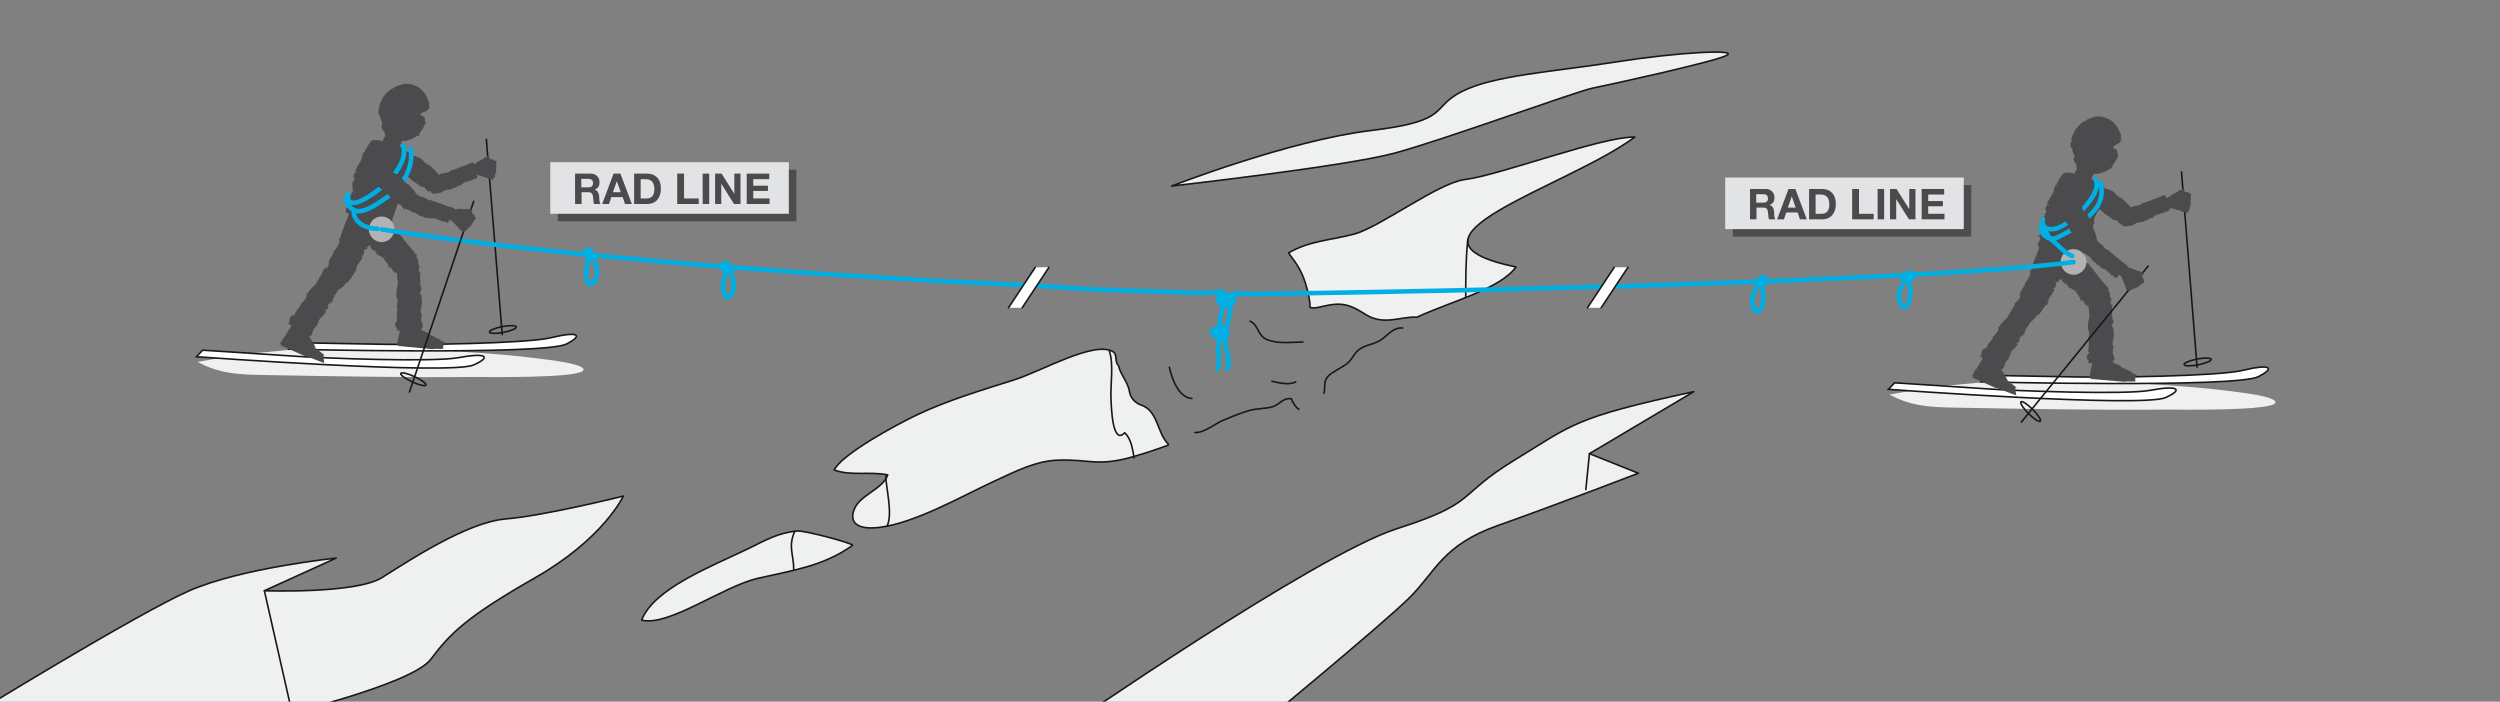 <?xml version="1.0" encoding="utf-8"?>
<!-- Generator: Adobe Illustrator 21.1.0, SVG Export Plug-In . SVG Version: 6.00 Build 0)  -->
<svg version="1.1" id="Calque_1" xmlns="http://www.w3.org/2000/svg" xmlns:xlink="http://www.w3.org/1999/xlink" x="0px" y="0px"
	 viewBox="0 0 766 215" style="enable-background:new 0 0 766 215;" xml:space="preserve">
<rect x="0" y="0" width="766" height="215" fill="#808080" stroke="none"/>
<style type="text/css">
	.st0{clip-path:url(#SVGID_2_);}
	.st1{fill:#EFF0F0;stroke:#1A171B;stroke-width:0.5;stroke-linecap:round;stroke-linejoin:round;stroke-miterlimit:10;}
	.st2{fill:none;stroke:#1A171B;stroke-width:0.5;stroke-linecap:round;stroke-linejoin:round;stroke-miterlimit:10;}
	.st3{fill:#EFF0F0;}
	.st4{fill:#FFFFFF;stroke:#1A171B;stroke-width:0.5;stroke-miterlimit:10;}
	.st5{fill:#4B4B4D;}
	.st6{fill:none;stroke:#1A171B;stroke-width:0.5;stroke-miterlimit:10;}
	.st7{fill:#B0B2B3;stroke:#B0B2B3;stroke-width:0.8;stroke-miterlimit:10;}
	.st8{fill:none;stroke:#00B0E5;stroke-width:1.4;stroke-linecap:round;stroke-linejoin:round;stroke-miterlimit:10;}
	.st9{opacity:0.5;}
	.st10{fill:#1A171B;}
	.st11{fill:#E2E3E4;}
	.st12{fill:#FFFFFF;}
	
		.st13{clip-path:url(#SVGID_2_);fill:#EFF0F0;stroke:#1A171B;stroke-width:0.5;stroke-linecap:round;stroke-linejoin:round;stroke-miterlimit:10;}
	
		.st14{clip-path:url(#SVGID_2_);fill:none;stroke:#1A171B;stroke-width:0.5;stroke-linecap:round;stroke-linejoin:round;stroke-miterlimit:10;}
</style>
<g>
	<defs>
		<rect id="SVGID_1_" width="766" height="215"/>
	</defs>
	<clipPath id="SVGID_2_">
		<use xlink:href="#SVGID_1_"  style="overflow:visible;"/>
	</clipPath>
	<g class="st0">
		<g>
			<path class="st1" d="M349.6,124.1c-1.7-0.6-3.2-2.1-3.5-4c-0.5-3.1-2.8-5.3-3.4-8.1c-1.2-1-0.3-3.4-1.6-4.2
				c-5.8-3.6-22.4,6.2-30.7,8.7c-9.8,3.1-20.1,6.2-29.2,10.5c-6.6,3.1-23.3,12.2-25.6,17c5.1,1.9,10.8,0.4,16.4,1.5
				c-1.4,4.3-8.4,6.1-10.2,10.4c-1.8,4.3,1,6.5,7.6,5.7c10.9-1.3,25.2-9.5,35.1-14.1c6.5-3,12.9-6.3,19.6-6.5
				c9.7-0.4,12.3,2.2,23.9-1.3c3.4-1,6.7-2.1,9.9-3.3c0-0.1,0-0.2,0.1-0.3C354.5,132.8,354.9,125.8,349.6,124.1z"/>
			<path class="st1" d="M500.9,42c-9.7-0.3-41.8,11.8-52,13c-8.2,1-25.9,14.5-33.9,16.7c-7,1.9-13.7,2-20.2,5.8
				c2.8,3.7,4.3,5.9,5.6,10.7c0.6,2.2,1,4.2,1,6c0.7,0.2,1.4,0.2,2.4,0c1.5-0.3,3-0.7,4.6-0.9c4.1-0.5,6.6,0.9,10.1,3.1
				c5.6,3.5,11,0.4,15.6,0.8c10.7-4.9,25.6-8.7,30.4-15.4C422.9,73.2,480.2,57.4,500.9,42z"/>
			<path class="st1" d="M196.6,190c8.2,2.1,24.8-10.3,35.6-12.8c10.5-2.4,20.1-3.7,29-10.1c0.6-0.5-14.5-4.6-16.9-4.4
				c-5.8,0.5-9.7,2.8-15,5.4C217.6,173.7,200.3,180.4,196.6,190z"/>
			<path class="st2" d="M271.4,145.9c0.1,3.8,2.2,11.6,0.4,15.3"/>
			<path class="st2" d="M449.7,73.6c-0.6,6.2-0.6,12-0.6,17.4"/>
			<path class="st2" d="M243.5,162.8c-2.1,4.9-0.3,6.9-0.3,11.8"/>
			<path class="st2" d="M366.1,132.5c2.7,0.3,6.2-2.7,8.6-3.7c2.7-1.1,5.2-2.2,8-3c2.3-0.7,5.1-0.5,7.3-1.2c2.2-0.7,3-2.8,5.7-2.4
				c0.3,1,1.4,2.8,2.3,3.2"/>
			<path class="st2" d="M405.6,120.5c0.6-1.3-0.1-3.1,0.8-4.5c0.7-1.2,2.3-2.1,3.5-2.8c1.2-0.8,2.3-1.2,3.3-2.2
				c0.9-0.9,1.4-1.9,2.2-2.9c2.1-2.5,4.7-2.2,7.3-3.7c2.4-1.4,4-4.2,7.1-3.9"/>
			<path class="st2" d="M383,98.4c2.7,1.2,2.2,4.3,5.1,5.6c3.5,1.5,7.3,0.8,11.1,0.8"/>
			<path class="st2" d="M358.3,112.5c0.7,3.3,2.7,9.3,6.9,9.6"/>
			<path class="st2" d="M389.7,116.8c2.1,0.5,5.3,1.3,7.3,0.2"/>
			<path class="st2" d="M339.9,107.6c1.4,3.9,0.3,10.4,0.5,14.5c0.1,1.8,0.3,14.6,4.2,10.5c2.1,1.9,2.4,5.2,2.9,7.7"/>
		</g>
		<path class="st3" d="M109.3,106.9c-5.1,0.3-10.3-0.7-15.6-0.2c-5.3,0.5-10.6,1.1-15.9,1.5c-6.2,0.6-11.3,1.7-17.3,2.7
			c6.3,3.3,11.4,3.9,20.4,4c21.5,0.4,43.2,0.8,64.7,0.6c2.9,0,33,0.5,33.2-2.2c0.2-1.9-11.3-3.1-13.4-3.4c-7.7-1-15.5-1.6-23.4-2.1
			c-9.4-0.6-19.2-1.3-28.7-1"/>
		<path class="st4" d="M60.2,109.3c0,0,77.9,5.7,85,2.5c5.1-2.3,4.4-3.9-4.8-2.2c-7.6,1.4-40.9,0.2-50.7-0.5
			c-11.7-0.8-27.6-1.8-27.6-1.8L60.2,109.3z"/>
		<path class="st4" d="M88.6,107c0,0,78.1,1.9,85-1.6c4.9-2.5,4.2-4.1-4.9-1.9c-7.6,1.8-40.8,2.2-50.7,2
			c-11.7-0.2-27.6-0.5-27.6-0.5L88.6,107z"/>
		<path class="st5" d="M121.6,45.3c-0.4,0.2-0.4-0.3-0.7-0.2l-0.3,0.4l0,0l0,0l0,0c-0.1-0.1-0.2-0.1-0.3-0.1l0.1,0.1
			c-0.1,0-0.2,0-0.2-0.1l0.1,0c-0.2,0-0.3,0-0.4,0l0,0c-0.1,0-0.4,0.1-0.6,0.2c-0.2,0.1-0.5,0.3-0.5,0.3l0.1,0c0,0-0.1,0.1-0.1,0.1
			c0,0,0-0.2,0-0.2c-0.1,0.1-0.5,0.4-0.8,0.8c-0.3,0.4-0.4,0.9-0.5,1c-0.1,0.1-0.1,0-0.1,0c0,0.2,0,0.1,0,0.2c0,0,0,0,0,0
			c0,0.1,0,0.1,0,0.1c0-0.1,0.1,0,0.1-0.1c0,0,0,0.1,0,0.1l0,0c0,0,0.1,0.1,0.1,0.2c0,0.3,0,0.6,0.1,0.8c0,0,0,0-0.1-0.1
			c0,0,0,0.1,0,0.1c0-0.1,0.1,0.1,0.1,0c0.1,0.1,0.2,0.3,0.2,0.4l-0.2,0.2c0,0-0.1-0.1-0.1-0.1c0,0.1,0,0.2,0.1,0.2l0.1-0.2
			c0.2,0,0,0.1,0.1,0.2c-0.1,0.1-0.2,0.1-0.3,0.1c0.1,0.1,0.1,0.2,0.2,0.1c0,0.1-0.1,0.2-0.1,0.3c0.1,0,0.3-0.1,0.3,0.1l0,0
			c0.1,0.2,0.2,0.1,0.4,0.1l0,0c0.1,0.1-0.1,0.1,0.1,0.1l0,0l0,0c0,0.1,0.2,0.1,0.2,0.3c0,0,0-0.1,0-0.1c0,0,0.1,0.1,0.1,0.1
			c0.1,0.1,0.2,0.1,0.2,0.2l0.2-0.1c0.4,0.3,1.1,0.7,1.6,1l0,0c0.7,0.4,2,1.4,2.8,1.7c0,0.2,0.2,0.3,0.3,0.4c0-0.1,0.1-0.2,0.1-0.1
			c0.3,0.3,0.1-0.1,0.5,0.1c0.5,0.2,1.8,1.4,2.1,1.7c0.3-0.1,0.4,0.3,0.7,0.3l-0.1,0c0.3,0.1,1.2,1,1.5,1.1l0,0
			c0.3,0,0.1,0.2,0.2,0.4c0.1-0.2,0.4-0.2,0.5-0.2l0,0.1c0.1,0,0.5,0,0.6,0.1l-0.1,0.1c0.2,0,0.4,0.2,0.5,0.3
			c0.2,0.2,0.4,0.7,0.8,0.7l-0.1,0.5l0.1,0c0,0,0.1-0.2,0.3-0.5c0,0,0,0,0.1,0c0,0,0,0,0,0c0.2,0,0.3,0.1,0.5,0.1c0,0,0,0,0,0
			s0.3,0,0.5-0.1c0.2-0.1,0.5-0.2,0.5-0.2l0-0.1c0.2-0.1,0.1,0.1,0.2-0.1c0-0.1,0.3-0.2,0.3-0.2c0,0,0.1-0.1,0.1,0
			c0-0.1,0.1-0.1,0.1-0.1c0,0,0,0,0,0c0,0,0.1-0.1,0.1-0.1c0,0,0.1,0,0,0c0.1-0.1,0.5-0.5,0.8-1c0.3-0.5,0.4-1.1,0.4-1.3
			c0,0.1,0,0.2-0.1,0.2c0-0.1,0-0.2,0-0.2c0.1-0.1,0-0.2,0.1-0.3l0,0l0-0.1c-0.1-0.4,0-0.1-0.1-0.5c-0.1-0.2-0.1-0.3-0.2-0.4
			c0,0,0,0.1,0,0c0,0-0.1-0.1-0.1-0.2c0-0.1-0.1-0.2-0.1-0.1c0,0-0.1-0.2,0-0.1c0,0-0.1-0.1-0.1-0.1l0,0.1c-0.1-0.1-0.1-0.2-0.2-0.3
			l0,0.1c0,0-0.1-0.1-0.1-0.1l0,0c0,0,0-0.1,0-0.1l0.1,0c0,0-0.1-0.1-0.1-0.1c0,0,0,0,0,0l0,0c-0.1-0.1-0.1-0.1-0.2-0.1
			c0,0,0-0.1,0-0.1c-0.5-0.5-0.9-1.1-1.6-1.5c0-0.1,0,0,0.1-0.1c-0.2-0.1-0.4-0.2-0.5-0.3c0-0.1,0-0.2,0-0.2c0,0.1-0.9-0.5-0.9-0.6
			l-0.2,0.2c-0.2-0.1,0.1-0.3-0.1-0.4c-0.3,0.3-0.2-0.2-0.4-0.1c0,0-0.1-0.1,0-0.2c-0.1,0.2-0.1,0-0.2,0c-0.1,0,0,0.1-0.1,0.1
			l-0.1,0c0-0.1,0.1-0.2,0.1-0.2c-0.2-0.3-1.5-1.5-1.9-1.6c-0.1,0.1,0.1,0.1,0,0.4c-0.2,0-0.1-0.1-0.2,0c0.2-0.3-0.1-0.2,0-0.5
			l-0.2,0.2l0-0.1c-0.5-0.1-0.1,0-0.4-0.3c-0.2-0.1-0.5,0.1-0.5-0.1c0,0,0,0.1-0.1,0.2c0.1-0.2-0.2,0-0.1-0.2
			c-0.1,0-0.2-0.1-0.3,0.1c0-0.1-0.1-0.3,0.1-0.3c-0.1,0-0.1-0.1-0.1-0.1l0,0.1c-0.2-0.1-0.1-0.3-0.4-0.2v0.1
			c-0.1-0.1-0.2-0.1-0.1-0.3l0.1,0c-0.2-0.1-0.3-0.2-0.5-0.2l0,0c-0.3,0.1-1.3-0.4-1.6-0.3l-0.1,0.2l-0.2,0c0,0,0.4-0.5,0.4-0.4
			c-0.3-0.2-0.8-0.5-0.9-0.8c0-0.1,0.2-0.2,0.2-0.3c-0.2,0-0.2,0.1-0.3,0c0,0,0.1-0.1,0.1-0.1c-0.1,0-0.1-0.1-0.1,0
			c0,0.1-0.1,0.3-0.2,0.4l-0.1-0.1l0.1-0.1c0,0-0.3,0.3-0.4,0.1C122.2,45.7,121.9,45.5,121.6,45.3c0.1,0,0.1,0,0.2,0
			c0,0-0.1,0-0.1-0.1C121.8,45.3,121.6,45.2,121.6,45.3z"/>
		<path class="st5" d="M136.1,58.5l0-0.2c0.2-0.1,0.1,0.2,0.3,0.1c0-0.3,0.3-0.1,0.3-0.2c0,0,0.1,0,0.1,0.1c0-0.1,0.1-0.1,0.1-0.1
			c0-0.1-0.1,0-0.1-0.1l0.1-0.1c0,0.1,0.1,0.1,0,0.2c0.3,0,1.8-0.3,2.1-0.5c-0.1-0.1-0.1,0-0.2-0.2c0.1-0.1,0.1,0,0.1-0.1
			c0.1,0.3,0.2,0,0.4,0.3l0-0.2l0.1,0.1c0.3-0.3,0.1-0.1,0.4-0.2c0.2-0.1,0.2-0.3,0.3-0.3c0,0-0.1-0.1,0-0.1c0,0.1,0.1-0.1,0.2,0
			c0,0,0.2-0.1,0.1-0.2c0.1,0.1,0.2,0.1,0.2,0.2c0.1,0,0.1,0,0.1,0l-0.1,0c0.1-0.1,0.3,0,0.3-0.2l-0.1-0.1c0.1,0,0.2-0.1,0.3,0.1
			l-0.1,0.1c0.2-0.1,0.3-0.1,0.4-0.2l-0.1,0c0.1-0.3,1-0.7,1-0.9l-0.1-0.1l0.1-0.2c0,0,0.1,0.5,0.1,0.4c0.3-0.1,1.8-0.7,2.1-0.7
			c0.1,0.1,0.1,0.2,0.1,0.3c0.1-0.1,0-0.2,0.1-0.2c0,0,0,0.1,0,0.1c0,0,0.1,0,0.1,0c-0.1,0-0.1-0.2-0.2-0.3l0.2,0l0,0.1
			c0,0,0-0.3,0.1-0.3c0.3,0,0.5-0.1,0.8-0.2c0,0.1,0,0.1,0,0.2c0,0,0.1,0,0.1,0c-0.1-0.1,0.1-0.1,0-0.1c0.1-0.3,0.4-0.2,0.5-0.4
			l-1.2-4.6c0,0,0.1,0,0.1,0c-0.1-0.1-0.2-0.1-0.2,0l0.1,0.2c-0.1,0.1-0.1-0.1-0.2,0c0-0.1,0-0.2,0.1-0.2c-0.1,0-0.2-0.1-0.2,0.1
			c-0.1,0,0-0.2-0.2-0.2c0,0.1-0.1,0.2-0.2,0.2l0,0c-0.2-0.1-0.2,0.3-0.4,0.2l0,0c-0.1-0.1-0.2,0.1-0.3,0c0,0,0.1,0.1,0,0.1
			c-0.1,0-0.2,0.1-0.3,0l-0.1,0.2c-0.4,0.1-2.1,0.8-2.5,0.9l0,0c-0.6,0.3-2,0.7-2.6,1c-0.1-0.1-0.3,0-0.4,0c0.1,0,0.1,0.1,0,0.2
			c-0.4,0.1,0,0.1-0.3,0.2c-0.4,0.2-1.9,0.5-2.3,0.5c-0.1,0.2-0.4,0.2-0.5,0.3l0,0c-0.2,0.1-1.4,0.3-1.5,0.4l0,0
			c-0.2,0.2-0.2,0-0.4-0.1c0.1,0.2,0,0.4-0.1,0.4l0,0c-0.1,0.1-0.3,0.3-0.4,0.4l0-0.1c-0.1,0.1-0.4,0.2-0.5,0.2
			c-0.2,0-0.7-0.1-0.9,0.2l-0.3-0.3l0,0c0,0,1,3.9,1.7,4.6l0,0.1l0.1,0c0.1,0,0.1-0.1,0.1,0l-0.1,0c0.1,0,0.1,0.1,0,0.1
			c0,0,0.1,0,0.1,0c0,0,0,0,0,0c0-0.1,0.1-0.2,0.1-0.2c0.1,0,0.1,0.2,0.2,0.2c0.6-0.1,1.2-0.1,1.8-0.3c0,0,0,0.1,0,0.1
			c0.2-0.1,0.3-0.1,0.5-0.2c0.1,0.1,0.1,0.1,0.1,0.2C135.1,58.8,136,58.5,136.1,58.5z"/>
		<path class="st5" d="M119.7,69.5c0-0.1-0.2-0.4,0-0.4l0,0c0.4-0.2-0.2-0.6,0.2-0.8l0.1,0.1c0.2,0,0.1-0.3,0.3-0.4
			c-0.1,0-0.3,0-0.3-0.1c0.2-0.1,0.1-0.3,0.4-0.4l-0.2-0.2c0.3-0.7,1.2-3.5,1.4-4.2l0,0c0.3-1.1,1.3-3.2,1.4-4.4
			c0.3-0.1,0.4-0.3,0.5-0.5c-0.2,0.1-0.3,0-0.3-0.1c0.3-0.5-0.2-0.1,0-0.7c0-0.7,1.3-3,1.8-3.5c-0.2-0.4,0.2-0.7,0.1-1.1l0.1,0.1
			c0-0.3,1.1-2,1.1-2.4l-0.1,0c-0.1-0.4,0.3-0.2,0.5-0.4c-0.4-0.1-0.6-0.4-0.5-0.6l0.1,0c0-0.2-0.2-0.6-0.2-0.9l0.2,0.1
			c-0.1-0.3-0.3-1.3-0.3-1.5c0.3-0.3-2.6-1.1-2.7-1.7l-0.1-0.4l-4-1.4c0,0-2.7-0.9-4.6-0.8l-0.2-0.1l0,0.1c-0.2,0.1,0.1,0.3-0.2,0.2
			l0.1-0.2c-0.1,0.1-0.2,0-0.3-0.1c-0.1,0.1-0.1,0.1-0.2,0.1c0.1,0.1,0.1,0,0.2,0c0.1,0.1,0.2,0.3,0.1,0.3c-0.1,0.1-0.4-0.1-0.5,0.1
			c-0.6,0.9-1.2,1.7-1.6,2.7c-0.1,0-0.1,0-0.1-0.1c0,0.3-0.2,0.6-0.2,0.8c-0.1,0-0.3,0-0.4,0c0.2,0-0.4,1.5-0.5,1.5l0.4,0.1
			c-0.1,0.3-0.5-0.1-0.5,0.2c0.5,0.3-0.3,0.4,0,0.6c-0.1,0-0.1,0.1-0.3,0c0.3,0.1,0,0.2,0.1,0.3c0.1,0.1,0.1,0,0.2,0l0,0.2
			c-0.1,0-0.3,0-0.3-0.1c-0.3,0.4-1.6,2.7-1.7,3.2c0.3,0,0.2-0.2,0.6-0.2c0.2,0.2-0.2,0.2,0,0.3c-0.6-0.1-0.3,0.3-0.9,0.2l0.3,0.1
			l-0.2,0c0.1,0.7,0.1,0.2-0.2,0.7c-0.1,0.3,0.3,0.6,0.1,0.7c0,0,0.2,0,0.3,0.1c-0.3-0.1,0.1,0.3-0.2,0.2c0,0.1-0.1,0.3,0.3,0.4
			c-0.2,0-0.4,0.2-0.5,0c-0.1,0.1-0.1,0.1-0.1,0.2l0.1-0.1c-0.1,0.3-0.4,0.3-0.1,0.6l0.2,0c0,0.2-0.1,0.3-0.5,0.2l0-0.2
			c-0.1,0.3-0.1,0.4,0,0.7l0-0.1c0.3,0.4,0,1.9,0.3,2.3l0.3,0l0.2,0.3c0,0-0.9-0.4-0.8-0.4c-0.2,0.5-1,2.9-1.4,3.3
			c-0.2,0.1-0.5-0.1-0.5-0.1c0,0.2,0.3,0.2,0.2,0.3c-0.1,0-0.2-0.1-0.3-0.1c0,0.1-0.1,0.1,0,0.2c0.1-0.1,0.5,0.1,0.7,0.1l-0.1,0.2
			l-0.2-0.1c0,0.1,0.6,0.3,0.3,0.5c-0.2,0.3-0.3,0.8-0.6,1.1c-0.1,0-0.2-0.2-0.2-0.3c0,0.1,0,0.1-0.1,0.1c0.3,0,0.1,0.2,0.2,0.2
			c0.4,0.5-0.2,0.7,0,1l1.7,0.5c-0.1,0.4-0.1,1.4,0.2,2.4c0.3,1,1,1.9,1.3,2.2c0-0.1-0.2-0.3-0.2-0.4c0.2,0.1,0.2,0.2,0.3,0.3
			c-0.1,0.2,0.3,0.4,0.3,0.6l0.1,0l0,0.1c0.8,0.4,0.2,0.1,0.8,0.5c0.4,0.2,0.6,0.2,0.8,0.3c0,0-0.1-0.1,0-0.1c0,0.1,0.3,0,0.3,0.1
			c0.1,0,0.4,0.1,0.3,0c0.1,0.1,0.4,0.2,0.2,0.2c0.1,0,0.2,0.1,0.3,0l-0.1,0c0.3,0,0.6,0.1,0.8,0l-0.1-0.1c0.2,0,0.4,0,0.5,0.1
			l-0.2,0.1c0.4,0,0.6-0.1,0.8-0.2l-0.1,0c0.2-0.1,0.7-0.3,1.2-0.6c0.5-0.3,0.8-0.7,0.9-0.9l-0.2,0c0.1-0.1,0.1-0.2,0.1-0.2
			c0,0,0.1,0.3,0.1,0.3c0.2-0.2,0.8-0.8,1.1-1.6l1.7,0.5c-0.1,0.1-0.1,0.1-0.2,0.2c0.2,0,0.3-0.1,0.2-0.2l-0.3-0.1
			c0-0.2,0.2,0,0.3-0.2c0.3,0.1,0.3,0.3,0.2,0.4c0.1-0.1,0.3-0.2,0.1-0.3C119.4,69.4,119.6,69.6,119.7,69.5z"/>
		<path class="st5" d="M131.3,33.4h0.1l0-0.3c0-0.3-0.1-0.5,0-0.5l0.1,0.5c0-0.3,0.1-0.1,0.2,0c0-0.1,0-0.3,0-0.4
			c-0.1-0.1,0,0-0.1,0.1c-0.1-0.2-0.2-0.4-0.2-0.6c-0.1-0.3,0.2-0.1,0.1-0.5c-0.5-2.1-1.7-4-3.4-5c0-0.1,0,0,0.1,0
			c-0.6-0.3-1-0.5-1.6-0.6c-0.1-0.1-0.1-0.2-0.2-0.2c0,0.1-0.7-0.2-1.5-0.2c-0.8-0.1-1.6,0.1-1.6,0.1l-0.1,0.2
			c-0.6,0.1-0.2-0.2-0.7,0c-0.1,0.3-0.9,0.3-1.1,0.5c0,0-0.3,0.1-0.3,0c0,0.2-0.3,0.2-0.4,0.3c0,0.1,0.1,0,0.1,0.1
			c-0.1,0.1-0.2,0.2-0.3,0.2c-0.2,0-0.2,0-0.1-0.1c-0.5,0.2-1.8,1.1-2.8,2.5c-1,1.4-1.5,3.1-1.6,3.7c0.2-0.1,0.2-0.5,0.4-0.6
			c0,0.3-0.1,0.4-0.1,0.6c-0.3,0.1-0.2,0.7-0.5,0.9l0.2,0.1l-0.1,0.2c0.1,1.4,0.6,0.4,0.6,1.6c0.1,0.7,0.5,0.9,0.5,1.4
			c0-0.1,0.1-0.2,0.1-0.1c-0.1,0.1,0.1,0.3,0,0.5c0.1,0.2-0.3,0.9-0.2,0.6c-0.1,0.1,0.1,0.6-0.1,0.4c0.1,0.2,0.1,0.3,0.2,0.4
			l-0.1-0.2c0.3,0.5,0.3,0.9,0.6,1.1l0-0.2c0.2,0.3,0.3,0.5,0.3,0.7l-0.3-0.3c0.3,0.5,0.6,0.7,0.9,1l-0.1-0.1
			c0.2,0.2,0.9,0.7,1.7,1.1c0.8,0.4,1.6,0.5,1.9,0.5l-0.2-0.2c0.2,0,0.3,0,0.4,0c0,0-0.3,0.5-0.4,0.4c0.4,0.1,1.8,0.4,3.2,0
			c1.4-0.3,2.6-1.2,3-1.4c0.3-0.1,0.2,0.2,0.2,0.2c0.3-0.3,0.1-0.2,0.4-0.5c0.1,0,0.1,0.1,0,0.2c0.1-0.1,0.3-0.2,0.2-0.3
			c-0.2,0.1-0.2-0.1-0.4-0.2c0.1-0.1,0.2-0.2,0.3-0.3l0.1,0.1c0.1-0.1,0.3-0.8,0.6-1.1c0.5-0.6,0.6-1,0.9-1.7c0.1,0,0,0.2,0,0.4
			c0.1-0.1,0.1-0.3,0.2-0.3c-0.2,0.1,0.1-0.4,0-0.2c0-0.7-0.3-1.5-0.4-2.1c-0.1,0-0.2-0.2-1.1-0.4c0-0.3,0.1-0.5,0.1-0.7
			C130,34.2,131,34,131.3,33.4z"/>
		<path class="st5" d="M118.9,39.5c0,0,0.1,0.1,0.1,0.1c0,0.1-0.2-0.1-0.2,0c-0.2,0.3-0.4,0.6-0.5,0.9c0,0,0,0-0.1,0
			c0,0.1,0,0.2,0,0.3c-0.1,0-0.1,0-0.2,0c0.1,0-0.1,0.6-0.1,0.6l0.2,0.1c0,0.1-0.2,0-0.2,0.1c0.3,0.1-0.1,0.1,0.1,0.2
			c0,0,0,0.1-0.1,0c0.1,0.1,0,0.1,0,0.1c0,0,0,0,0.1,0l0,0.1c-0.1,0-0.1,0-0.2,0c-0.1,0.2-0.5,0.9-0.5,1.1c0.1,0,0.1-0.1,0.2,0
			c0.1,0.1-0.1,0.1,0.1,0.1c-0.3-0.1-0.1,0.1-0.4,0l0.1,0.1l-0.1,0c0.1,0.3,0.1,0.1,0,0.2c0,0.1-0.4-0.2-0.6-0.2c0,0,0.1,0,0.1,0
			c-0.1-0.1,0.1,0.1-0.1,0.1c0,0,0,0.1,0.1,0.1c-0.1,0-0.2,0.1-0.2,0c0,0-0.1,0.1,0,0.1l0.1,0c0,0.1-0.1,0.1-0.1,0.2l0.1,0
			c0,0,0,0,0,0l0.1,0c0,0,0,0,0,0c1.6,1.3,3.5,2.7,5.6,2.8c0.1-0.4,0.2-0.9,0.2-1.2c0.1,0,0.1-0.1,0.2-0.2c-0.1,0-0.1,0-0.1,0
			c0.1-0.2-0.1,0-0.1-0.3c0-0.3,0.4-1.1,0.6-1.2c-0.1-0.2,0-0.3-0.1-0.4l0.1,0c0-0.1,0.3-0.7,0.3-0.9l0,0c-0.1-0.2,0.1-0.1,0.2-0.1
			c-0.2-0.1-0.3-0.2-0.3-0.2l0,0c0-0.1-0.1-0.3-0.1-0.4l0.1,0.1c-0.1-0.1,0-0.3,0-0.3c0.1-0.1,0.3-0.2,0.3-0.5h0.4l0,0
			c0,0-3.7-1.4-4.6-1.5l-0.1,0l0,0c-0.1,0,0,0.1-0.1,0.1l0-0.1C119,39.6,118.9,39.5,118.9,39.5C118.9,39.5,118.8,39.5,118.9,39.5
			C118.8,39.6,118.9,39.5,118.9,39.5z"/>
		<path class="st5" d="M117.2,64.9L117.2,64.9L117.2,64.9L117.2,64.9z"/>
		<path class="st5" d="M94.5,102.5c-0.2,0.4,2,3,1.9,3.5c0,0.2,0.3,0.2,0.4,0.2c-0.2,0.2-0.3,0-0.3,0.1c0,0.1,0.2,0.1,0.2,0.1
			c-0.1,0.1,0,0.2-0.1,0.1c0-0.1-0.3-0.2-0.5-0.3l3.3,2.6l0.2,0.1c0,0-0.5-0.1-0.5,0.1c-0.1,0.4,0.3,1.7,0.2,2.1
			c0.1,0,0.2,0,0.3-0.1c0,0.1-0.1,0.1,0,0.2c-0.1-0.2-0.2,0.1-0.2,0c-0.5,0-6.1-2.4-6.5-2.3l-6.9-3.1c0,0.1-0.1,0.2,0,0.2
			c-0.1-0.1-0.1-0.3,0-0.3l0.2,0.1c0.2-0.1-0.1-0.1,0-0.3c-0.2-0.1-0.3,0-0.4,0.2c0-0.1,0-0.3,0.2-0.3c0-0.2-0.2-0.1-0.2-0.3
			c0.1-0.1,0.4-0.1,0.3-0.3l0,0c0-0.4,0.5-0.3,0.5-0.6l-0.1,0c-0.1-0.2,0.2-0.2,0.1-0.5c0,0.1,0.1,0.2,0.2,0.1
			c0-0.2,0.2-0.3,0.1-0.5l0.3,0c0.3-0.7,1.9-3.1,2.3-3.8l0,0"/>
		<path class="st5" d="M128.5,100.9l-0.2-0.2l-0.2,0.2c0,0,0.8,0,0.7-0.1c-0.1,0.5,2.5,1,2.6,1.5c0.1,0.2,1.7,0.9,1.8,0.9
			c-0.1,0.2,1.2,0.5,1.2,0.7c0,0.1,0.2,0,0.2,0c0,0.1,0.8,0.6,0.7,0.6c0.8,0.5,0.3-0.1,0.9,0.2l0,0.3l0.2,0c0,0.1-0.5,0.1-0.5,0.4
			c0,0.4-0.1,0.9-0.2,1.3c0.1,0,0.2-0.1,0.3-0.2c0,0.1,0,0.1,0,0.2c-0.2-0.1-0.2,0.2-0.2,0.1c-0.5,0.3-2.8-0.1-3.2,0.2L122,106
			c0,0.1,0,0.2,0,0.2c-0.1,0-0.1-0.2-0.1-0.3l0.3,0c0.1-0.2-0.1-0.1-0.1-0.3c-0.2,0-0.3,0.2-0.3,0.3c0-0.1-0.1-0.3,0.1-0.3
			c-0.1-0.1-0.3,0-0.3-0.2c0.1-0.1,0.3-0.2,0.2-0.4h0c-0.2-0.3,0.4-0.5,0.2-0.8l-0.1,0c-0.1-0.1,0.1-0.3,0-0.5c0,0.1,0.2,0.1,0.2,0
			c-0.1-0.2,0.1-0.4-0.1-0.6l0.2-0.1c0.1-0.8,0.5-2.5,0.7-3.2l0,0"/>
		<path class="st5" d="M108.8,83.6c-0.2,0,0.5-1.3,0.5-1.3l-0.3-0.2c0.1-0.2,0.4,0.1,0.4-0.1c-0.4-0.3,0.2-0.3,0-0.5
			c0,0,0.1-0.1,0.2,0c-0.2-0.1,0-0.1,0-0.2c-0.1-0.1-0.1,0-0.2,0v-0.2c0.1,0,0.2,0,0.2,0.1c0.3-0.4,1.5-2.2,1.6-2.7
			c-0.2,0-0.2,0.2-0.5,0.1c-0.1-0.2,0.1-0.1,0-0.3c0.4,0.2,0.2-0.2,0.7-0.1l-0.2-0.2l0.2,0c0-0.6-0.1-0.2,0.2-0.6
			c0.1-0.3-0.1-0.6,0-0.6c0,0-0.2,0-0.2-0.1c0.2,0.1-0.1-0.2,0.2-0.2c0-0.1,0.6,0,0.3-0.1c0.2,0,0.3-0.1,0.4,0.1
			c0-0.1,0.1-0.1,0.1-0.2l-0.1,0.1c0.1-0.2,0.4-0.2,0.2-0.5l-0.2,0c0-0.1,0.1-0.3,0.4-0.2l0,0.2c0.1-0.2,0.2-0.4,0.1-0.6l0,0.1
			c-0.2-0.4,0.2-1.7,0-2.1l-0.3,0l-0.1-0.3c0,0,0.6,0.4,0.6,0.4c0.2-0.4,1.1-2.5,1.4-2.8c0.2-0.1,0.3,0.1,0.4,0.2
			c0-0.2-0.2-0.2-0.1-0.3c0.1,0,0.2,0.1,0.2,0.1c0-0.1,0.1-0.1,0-0.2c-0.1,0.1-0.4-0.1-0.5-0.2l0.1-0.2l0.2,0.1c0,0-0.4-0.3-0.2-0.5
			c0.2-0.3,0.4-0.7,0.6-1c0.1,0.1,0.1,0.2,0.1,0.3c0,0,0-0.1,0.1-0.1c-0.2,0,0-0.2-0.2-0.2c-0.3-0.5,0.2-0.6,0.1-0.9L108,64
			c0-0.1,0.1-0.1,0.1-0.1c-0.1,0-0.2,0.1-0.2,0.2l0.2,0.1c0,0.2-0.2,0-0.2,0.1c-0.2-0.1-0.2-0.3-0.1-0.4c-0.1,0.1-0.3,0.1-0.1,0.3
			c-0.1,0.1-0.2-0.1-0.4,0c0,0.1,0.1,0.3,0,0.4l0,0c-0.3,0.2,0.1,0.5-0.2,0.7l0-0.1c-0.2,0-0.1,0.3-0.3,0.4c0.1,0,0.2,0,0.2,0.1
			c-0.2,0.1-0.2,0.3-0.4,0.3l0.1,0.2c-0.3,0.6-0.9,2.4-1.2,3l0,0c-0.4,0.9-1.1,2.9-1.3,3.9c-0.3,0-0.3,0.3-0.4,0.4
			c0.1,0,0.2,0,0.2,0.1c-0.3,0.4,0.1,0.1,0,0.6c-0.1,0.6-1.3,2.5-1.8,2.9c0.1,0.4-0.2,0.6-0.2,0.9l-0.1-0.1c0,0.3-1.1,1.7-1.1,2
			l0.1,0c0,0.4-0.2,0.2-0.4,0.3c0.3,0.1,0.4,0.4,0.3,0.5l-0.1,0c0,0.2,0.1,0.6,0,0.8l-0.2-0.1c0.1,0.3-0.2,0.6-0.2,0.7
			c-0.2,0.3-0.8,0.6-0.7,1.1l-0.6,0l0,0.1c0,0,0.2,0.1,0.5,0.3c0,0.1-0.1,0.2-0.1,0.2l0.1,0.1c0,0.3-0.1,0-0.1,0.3
			c0.1,0.1,0,0.4,0.1,0.5c0,0,0,0.1,0,0.1c0.1,0,0,0.1,0.1,0.2c0,0,0,0,0,0c0,0.1,0,0.1,0.1,0.2c0,0.1,0,0.1-0.1,0
			c0,0.2,0.2,0.9,0.6,1.6c0.4,0.6,1,1.1,1.2,1.2c0-0.1-0.2-0.1-0.2-0.3c0.1,0,0.2,0.1,0.2,0.1c0,0.1,0.2,0.2,0.3,0.3l0.1-0.1l0,0.1
			c0.6,0.2,0.1,0,0.6,0.2c0.3,0.1,0.4,0,0.6,0.1c0,0-0.1-0.1,0-0.1c0,0.1,0.2,0,0.2,0.1c0.1,0,0.3,0,0.2-0.1c0,0,0.3,0,0.1,0.1
			c0.1,0,0.2,0,0.2,0l-0.1,0c0.2,0,0.4,0,0.5-0.1l-0.1,0c0.1,0,0.2-0.1,0.3,0l-0.1,0.1c0.2-0.1,0.4-0.1,0.5-0.2l-0.1,0
			c0.1-0.1,0.4-0.3,0.7-0.5c0.3-0.3,0.4-0.6,0.4-0.7l-0.1,0c0-0.1,0-0.1,0-0.2c0,0,0.1,0.2,0.1,0.2c0,0,0.1-0.1,0.1-0.2l0.1,0l0-0.1
			c0.1-0.1,0-0.2,0.1-0.1l-0.1,0.2c0.1-0.1,0.1,0,0.2,0.1c0,0,0.1-0.1,0.2-0.1c0-0.1-0.1,0-0.1,0c0-0.1-0.1-0.3,0-0.3
			c0.1-0.1,0.3,0.1,0.4,0c0.5-0.7,1.1-1.4,1.5-2.2c0.1,0,0.1,0,0.1,0.1c0.1-0.3,0.2-0.5,0.2-0.7C108.7,83.5,108.8,83.5,108.8,83.6z"
			/>
		<path class="st5" d="M128.1,79.6c-0.1-0.1-0.2-0.3-0.4-0.6c0-0.1,0-0.1-0.1-0.2l0,0l0,0c0,0-0.1-0.1-0.1-0.1
			c0.2-0.1,0.3,0,0.3,0.1c0-0.1,0-0.3-0.2-0.2c0-0.2,0.2-0.2,0.3-0.3c-0.1,0-0.4,0-0.3-0.2l0,0c0.1-0.4-0.5-0.1-0.5-0.5l0.1,0
			c0.1-0.1-0.2-0.2-0.1-0.4c0,0.1-0.1,0.2-0.2,0.1c0-0.2-0.2-0.3-0.1-0.5l-0.3,0c-0.3-0.6-1.6-1.9-2-2.4l0,0
			c-0.6-0.8-1.7-2.4-2.6-3.1c0.1-0.3-0.1-0.4-0.1-0.6c0,0.1-0.2,0.2-0.2,0.1c-0.2-0.4-0.1,0.1-0.5-0.3c-0.5-0.4-1.5-2.3-1.7-2.9
			c-0.4,0-0.4-0.5-0.7-0.6l0.1,0c-0.3-0.2-0.9-1.7-1.2-1.9l0,0.1c-0.3-0.1,0-0.3-0.1-0.6c-0.3,0.2-0.6,0.2-0.7,0.1l0.1,0
			c-0.1-0.1-0.6-0.2-0.7-0.3l0.2-0.1c-0.3,0-0.4-0.4-0.5-0.5c-0.1-0.3-0.1-1-0.6-1.2l0.3-0.6l-0.1,0c0,0-6.4,3.9-7.3,5.3l-0.2,0.1
			l0.1,0.1c0,0.2,0.2,0.1,0.1,0.2l-0.1-0.2c0,0.1-0.1,0.1-0.2,0.2c0,0.1,0,0.1,0,0.2c0.1,0,0.1-0.1,0.1-0.1c0.1,0,0.3,0,0.3,0.1
			c0.1,0.1-0.3,0.2-0.2,0.3c0.4,0.8,0.6,1.6,1.2,2.3c-0.1,0.1-0.1,0-0.1,0c0.2,0.2,0.3,0.4,0.5,0.5c0,0.1-0.1,0.2-0.2,0.3
			c0.1-0.1,0.9,1,0.9,1l0.3-0.2c0.2,0.2-0.3,0.3-0.1,0.5c0.5-0.2,0.2,0.4,0.4,0.3c0,0,0,0.1-0.1,0.2c0.3-0.1,0.1,0.1,0.2,0.1
			c0.1,0,0.1-0.1,0.1-0.1l0.2,0.1c0,0.1-0.2,0.2-0.2,0.2c0.2,0.4,1.8,1.9,2.1,2.2c0.1-0.2-0.1-0.2,0.2-0.5c0.2,0,0.1,0.2,0.2,0.1
			c-0.4,0.3,0.1,0.3-0.3,0.7l0.3-0.1l-0.1,0.2c0.5,0.3,0.2,0,0.4,0.5c0.2,0.2,0.6,0.1,0.6,0.3c0,0,0.1-0.2,0.2-0.1
			c-0.2,0.1,0.2,0.1,0.1,0.2c0.1,0,0.2,0.2,0.4,0c-0.1,0.1-0.1,0.3-0.3,0.3c0,0.1,0,0.2,0.1,0.2l0-0.1c0.2,0.2,0,0.4,0.4,0.4
			l0.1-0.2c0.1,0.1,0.2,0.2-0.1,0.4l-0.2-0.1c0.1,0.2,0.2,0.3,0.5,0.4l0-0.1c0.4,0,1.4,1,1.8,0.9l0.2-0.2l0.3,0c0,0-0.7,0.4-0.7,0.3
			c0.3,0.3,1.7,2.1,1.7,2.5c0,0.2-0.3,0.3-0.4,0.3c0.2,0.1,0.3-0.1,0.4,0.1c0,0.1-0.2,0.1-0.2,0.1c0.1,0,0,0.1,0.1,0.1
			c0-0.1,0.3-0.3,0.5-0.4l0.1,0.2l-0.2,0.1c0,0,0.5-0.2,0.5,0c0.1,0.3,0.4,0.6,0.5,0.9c-0.1,0.1-0.2,0-0.3,0c0,0,0.1,0.1,0,0.2
			c0.1-0.2,0.2,0,0.2-0.1c0.6-0.1,0.4,0.5,0.8,0.5l0.3-0.2c0.1,0,0.1,0.1,0.2,0.1c0,0.1,0,0.1,0,0.1c0,0,0.3,0.2,0.6,0.4
			c0.3,0.2,0.7,0.3,0.7,0.3l0.1-0.1c0.3,0.1,0,0.1,0.3,0.2c0.1-0.1,0.4,0.1,0.5,0c0,0,0.1,0,0.1,0.1c0-0.1,0.1,0,0.2,0c0,0,0,0,0,0
			c0.1,0,0.1,0,0.2,0c0.1,0,0.1,0.1,0,0.1c0.2,0,1-0.1,1.7-0.4c0.7-0.3,1.2-0.9,1.4-1.1c-0.1,0-0.2,0.2-0.3,0.2
			c0.1-0.1,0.2-0.1,0.2-0.2c0.1,0,0.2-0.2,0.4-0.2l0-0.1l0.1-0.1c0.2-0.6,0.1-0.1,0.3-0.6c0.1-0.3,0-0.5,0.1-0.6c0,0-0.1,0.1-0.1,0
			c0.1,0,0-0.2,0.1-0.2c0-0.1,0-0.3-0.1-0.2c0.1,0,0.1-0.3,0.1-0.1c0-0.1,0-0.1,0-0.2l0,0.1c0-0.3,0-0.4-0.1-0.5l0,0.1
			c0-0.2-0.1-0.3,0-0.3l0.1,0.1C128.2,79.9,128.2,79.7,128.1,79.6L128.1,79.6z"/>
		<path class="st5" d="M97.7,98.7l-0.3-0.2c0.1-0.2,0.4,0.2,0.4-0.1c-0.4-0.4,0.3-0.3,0.1-0.5c0,0,0.1-0.1,0.2,0
			c-0.2-0.2,0-0.1,0-0.2c0-0.1-0.1,0-0.2-0.1l0-0.2c0.1,0,0.3,0.1,0.2,0.2c0.3-0.3,1.8-1.8,1.9-2.3c-0.2-0.1-0.2,0.1-0.5,0
			c-0.1-0.2,0.2-0.1,0-0.3c0.4,0.2,0.3-0.2,0.7,0.1l-0.2-0.2l0.2,0c0.1-0.6,0-0.2,0.3-0.5c0.1-0.3-0.1-0.6,0.1-0.6
			c0,0-0.2,0-0.2-0.1c0.2,0.1,0-0.3,0.2-0.2c0-0.1,0.2-0.2-0.1-0.4c0.2,0.1,0.3-0.1,0.4,0.1c0.1-0.1,0.1-0.1,0.1-0.2l-0.1,0
			c0.1-0.2,0.9-0.3,0.7-0.6l0,0.7c0.1-0.1-0.1-1,0.2-0.8l0,0.2c0.1-0.2,0.2-0.3,0.2-0.6l0,0c-0.1-0.4,0.6-0.9,0.4-1.3l-0.3-0.1
			l-0.1-0.3c0,0,0.6,0.6,0.5,0.5c0.2-0.4,1.3-2.2,1.7-2.4c0.2,0,0.3,0.2,0.4,0.2c0-0.2-0.2-0.2-0.1-0.3c0.1,0,0.2,0.1,0.2,0.2
			c0-0.1,0.1-0.1,0-0.1c-0.1,0-0.4-0.2-0.5-0.3l0.1-0.2l0.2,0.1c0,0-0.4-0.4-0.2-0.5c0.3-0.2,0.4-0.6,0.7-0.8
			c0.1,0.1,0.1,0.2,0.1,0.3c0,0,0.1-0.1,0.1-0.1c-0.2-0.1,0-0.2-0.1-0.2c-0.2-0.5,0.3-0.5,0.2-0.9l-5.2-3.7c0.1-0.1,0.1-0.1,0.2-0.1
			c-0.1-0.1-0.2,0-0.2,0.1l0.2,0.2c0,0.2-0.2-0.1-0.2,0.1c-0.2-0.1-0.1-0.3-0.1-0.4c-0.1,0.1-0.3,0.1-0.1,0.3
			c-0.1,0-0.2-0.2-0.4-0.1c0,0.1,0.1,0.4-0.1,0.4l0,0c-0.4,0.1,0.3,0.2-0.1,0.2l-0.1-0.1c-0.2,0-0.1,0.2-0.3,0.3
			c0.1,0,0.2,0.1,0.2,0.2c-0.2,0.1-0.2,0.2-0.4,0.3l0.1,0.2c-0.4,0.5-1.6,2.7-1.9,3.2l0,0c-0.5,0.8-2.3,2.1-2.6,3.1
			c-0.3,0-0.4,0.2-0.5,0.3c0.1,0,0.2,0.1,0.2,0.2c-0.3,0.4,0.1,0.1-0.1,0.6c-0.2,0.6-1.3,1.8-1.7,2.1c0.1,0.4-0.3,0.5-0.3,0.9l0-0.1
			c-0.1,0.3-1.3,1.4-1.3,1.8l0.1,0c0,0.3-0.3,0.1-0.5,0.2c0.3,0.2,0.3,0.5,0.3,0.6l-0.1-0.1c0,0.2-0.9,0.2-1,0.4l-0.2-0.1
			c0.1,0.3-0.2,0.5-0.3,0.7c-0.3,0.2-0.1,1-0.2,1.5l-0.6-0.1l0,0.1c0,0,4.6,3.8,6.1,4.2l0.2,0.1l0-0.1c0.2-0.1,0-0.2,0.2-0.1
			l-0.1,0.1c0.1-0.1,0.2,0.1,0.2,0.2c0,0,0.1-0.1,0.2-0.1c0-0.1-0.1,0-0.1,0c0-0.1-0.1-0.3,0-0.3c0.1-0.1,0.3,0.2,0.4,0.1
			c0.6-0.6,0.6-1.7,1.1-2.4c0.1,0,0.1,0.1,0.1,0.1c0.1-0.3,0.2-0.4,0.3-0.7c0.1,0,0.2,0.1,0.3,0.1C96.9,99.8,97.7,98.7,97.7,98.7z"
			/>
		<path class="st5" d="M129.2,96l-0.4,0c0-0.3,0.4-0.1,0.3-0.3c-0.5-0.1,0.1-0.4-0.2-0.5c0,0,0.1-0.1,0.2-0.1
			c-0.3,0-0.1-0.1-0.1-0.2c-0.1,0-0.1,0-0.2,0l-0.1-0.2c0.1-0.1,0.3-0.1,0.3,0c0.1-0.4,0.4-2.5,0.3-3c-0.2,0.1-0.1,0.2-0.4,0.3
			c-0.2-0.1,0.1-0.2-0.1-0.2c0.5-0.1,0.1-0.3,0.6-0.4l-0.3,0l0.2-0.1c-0.3-0.5-0.1-0.1-0.1-0.6c0-0.3-0.4-0.4-0.3-0.6
			c0,0-0.2,0.1-0.2,0c0.2,0-0.2-0.2,0.1-0.2c0-0.1,0-0.3-0.3-0.2c0.2,0,0.2-0.2,0.4-0.1c0-0.1,0.1-0.1,0-0.2l-0.1,0.1
			c-0.1-0.2,0.5-0.8,0.2-0.9l0.4,0.6c0-0.1-0.6-0.8-0.3-0.8l0.1,0.1c0-0.2,0-0.4-0.2-0.6l0,0.1c-0.3-0.2,0-1-0.4-1.3l-0.3,0.1
			l-0.2-0.2c0,0,0.8,0.1,0.7,0.1c0-0.4-0.2-2.6,0-3c0.1-0.2,0.4,0,0.4,0c-0.1-0.2-0.3-0.1-0.2-0.2c0,0,0.2,0,0.2,0
			c0-0.1,0.1-0.1-0.1-0.1c-0.1,0.1-0.4,0-0.6,0.1l0-0.2l0.2,0c0-0.1-0.5-0.1-0.4-0.3c0.1-0.3,0-0.7,0.1-1.1c0.1,0,0.2,0.1,0.3,0.2
			c0,0,0-0.1,0.1-0.2c-0.2,0.1-0.1-0.1-0.2-0.1c-0.5-0.3,0-0.6-0.4-0.8l-6.4,0c0-0.1,0-0.1,0.1-0.2c-0.1,0-0.2,0.2-0.1,0.2l0.3,0
			c0.1,0.2-0.2,0-0.2,0.2c-0.2,0-0.3-0.1-0.3-0.3c0,0.1-0.2,0.2,0.1,0.3c-0.1,0.1-0.3,0-0.4,0.1c0.1,0.1,0.3,0.2,0.2,0.3h0
			c-0.2,0.3,0.3,0,0.1,0.2l-0.1,0c-0.1,0.1,0,0.3-0.1,0.4c0,0,0.2-0.1,0.2,0c-0.1,0.2,0,0.3-0.2,0.4l0.2,0.1
			c-0.1,0.6,0.2,3.1,0.3,3.7l0,0c0.1,1-0.7,3-0.4,4c-0.2,0.2-0.2,0.4-0.2,0.5c0.1-0.1,0.2-0.1,0.2,0c0,0.5,0.2,0,0.2,0.5
			c0.2,0.6,0,2.2-0.2,2.7c0.3,0.3,0.1,0.6,0.3,0.9l-0.1,0c0.1,0.3-0.2,1.9-0.1,2.2l0,0c0.2,0.3-0.2,0.2-0.3,0.5
			c0.4,0,0.6,0.2,0.6,0.3l-0.1,0c0.1,0.2-0.6,0.7-0.6,0.9l-0.2,0c0.2,0.2,0.1,0.6,0.1,0.7c-0.1,0.3,0.5,0.9,0.7,1.3l-0.6,0.3l0.1,0
			c0,0,5.9,0.5,7.4-0.1l0.2,0l0-0.1c0.1-0.1-0.1-0.2,0.1-0.2l0,0.2c0.1-0.1,0.2,0,0.3,0c0-0.1,0.1-0.1,0.1-0.2c-0.1,0-0.1,0-0.1,0
			c-0.1-0.1-0.3-0.2-0.2-0.3c0-0.1,0.3,0,0.4-0.2c0.2-0.9-0.5-1.8-0.5-2.6c0.1,0,0.1,0,0.1,0c-0.1-0.3,0-0.5-0.1-0.7
			c0.1-0.1,0.2-0.1,0.3-0.1C129.2,97.4,129.2,96,129.2,96z"/>
		<line class="st6" x1="149" y1="42.5" x2="153.9" y2="102.7"/>
		
			<ellipse transform="matrix(0.982 -0.189 0.189 0.982 -16.313 30.998)" class="st6" cx="154.1" cy="100.9" rx="4.2" ry="0.9"/>
		<path class="st5" d="M144.4,50.7l1.3-0.6l0.1,0.2c0,0,0.1-0.6,0-0.5c0.4,0.1,3-1.8,3.4-1.8c0.2-0.1,0.1-0.3,0.1-0.3
			c0.2,0.1,0.5,0.5,0.7,0.5c0.1,0,0-0.1,0-0.2c0.1,0.1,0.1,0,0.1,0.1c-0.1,0-0.1,0.3-0.2,0.4l0.2,0l0-0.1c0.1,0,0,0.4,0.2,0.4
			c0.3,0,0.6,0.1,1,0.2c0-0.1,0-0.1-0.1-0.2c0,0,0.1,0,0.2,0c-0.1,0.1,0.1,0.1,0,0.2c0.1,0.4,0.5,0.2,0.7,0.4L152,52
			c0.1,0,0.1,0,0.2,0c-0.1,0.1-0.2,0.1-0.2,0l0.1,0.4c-0.1-0.1-0.4,1.3-0.5,1.3c0,0.1,0.1,0.2,0.2,0.3c-0.1,0-0.8,1.1-0.8,0.9
			c-0.1,0,0,0.2-0.2,0.2c-0.1-0.1-0.1-0.2-0.3-0.2l0,0c-0.3,0.1-0.3-0.3-0.6-0.2l0,0.1c-0.1,0.1-0.2-0.1-0.4,0c0,0,0.1-0.1,0-0.2
			c-0.2,0.1-0.3-0.1-0.4,0l-0.1-0.2c-0.6-0.1-2.1-0.6-2.7-0.8l-1.8,0.3"/>
		<path class="st7" d="M113.6,71.4c0.7,1.9,2.7,2.8,4.5,2.2c1.8-0.7,2.8-2.7,2.2-4.5c-0.6-1.8-2.7-2.8-4.5-2.2
			C114,67.6,113,69.6,113.6,71.4z"/>
		<path class="st3" d="M627.6,116.9c-5.1,0.3-10.3-0.7-15.5-0.2c-5.3,0.5-10.6,1-15.9,1.5c-6.2,0.6-11.3,1.7-17.3,2.7
			c6.3,3.3,11.4,3.9,20.4,4c21.5,0.4,43.2,0.8,64.7,0.6c2.9,0,33,0.5,33.2-2.2c0.2-1.9-11.3-3.1-13.4-3.4c-7.7-1-15.5-1.6-23.4-2.1
			c-9.4-0.6-19.2-1.3-28.6-1"/>
		<path class="st4" d="M578.6,119.3c0,0,77.9,5.7,85,2.5c5.1-2.3,4.4-3.9-4.8-2.2c-7.6,1.4-40.9,0.2-50.7-0.5
			c-11.7-0.8-27.6-1.8-27.6-1.8L578.6,119.3z"/>
		<path class="st4" d="M607,117c0,0,78.1,1.9,85-1.6c4.9-2.5,4.2-4.1-4.9-1.9c-7.6,1.8-40.8,2.2-50.7,2c-11.7-0.2-27.6-0.5-27.6-0.5
			L607,117z"/>
		<path class="st5" d="M640,55.3c-0.4,0.2-0.4-0.3-0.7-0.2l-0.3,0.4l0,0l0,0l0,0c-0.1-0.1-0.2-0.1-0.3-0.1l0.1,0.1
			c-0.1,0-0.2,0-0.2-0.1l0.1,0c-0.2,0-0.3,0-0.4,0l0,0c-0.1,0-0.4,0.1-0.6,0.2c-0.2,0.1-0.5,0.3-0.5,0.3l0.1,0c0,0-0.1,0.1-0.1,0.1
			c0,0,0-0.2,0-0.2c-0.1,0.1-0.5,0.4-0.8,0.8c-0.3,0.4-0.4,0.9-0.5,1c-0.1,0.1-0.1,0-0.1,0c0,0.2,0,0.1,0,0.2c0,0,0,0,0,0
			c0,0.1,0,0.1,0,0.1c0-0.1,0.1,0,0.1-0.1c0,0,0,0.1,0,0.2l0,0c0,0,0.1,0.1,0.1,0.2c0,0.3,0,0.6,0.1,0.8c0,0,0,0-0.1-0.1
			c0,0,0,0.1,0,0.1c0-0.1,0.1,0.1,0.1,0c0.1,0.1,0.2,0.3,0.2,0.4l-0.2,0.2c0,0-0.1-0.1-0.1-0.1c0,0.1,0,0.2,0.1,0.2l0.1-0.2
			c0.2,0,0,0.1,0.1,0.2c-0.1,0.1-0.2,0.1-0.3,0.1c0.1,0.1,0.1,0.2,0.2,0.1c0,0.1-0.1,0.2-0.1,0.3c0.1,0,0.3-0.1,0.3,0.1l0,0
			c0.1,0.2,0.2,0.1,0.4,0.1v0c0.1,0.1,0,0.1,0.1,0.1l0,0l0,0c0,0.1,0.2,0.1,0.2,0.3c0,0,0-0.1,0.1-0.1c0,0,0.1,0.1,0.1,0.1
			c0.1,0.1,0.2,0.1,0.2,0.2l0.2-0.1c0.4,0.3,1.1,0.7,1.6,1l0,0c0.7,0.4,2,1.4,2.8,1.7c0,0.2,0.2,0.3,0.3,0.4c0-0.1,0.1-0.2,0.1-0.1
			c0.3,0.3,0.1-0.1,0.5,0.1c0.5,0.1,1.8,1.4,2.1,1.7c0.3-0.1,0.4,0.3,0.7,0.3l-0.1,0c0.3,0.1,1.2,1,1.5,1.1l0,0
			c0.3,0,0.1,0.2,0.2,0.4c0.1-0.2,0.4-0.2,0.5-0.2l0,0.1c0.1,0,0.5,0,0.7,0.1l-0.1,0.1c0.2,0,0.4,0.2,0.5,0.3
			c0.2,0.2,0.4,0.7,0.8,0.7l-0.1,0.5l0.1,0c0,0,0.1-0.2,0.3-0.5c0,0,0,0,0.1,0c0,0,0,0,0,0c0.2,0,0.3,0.1,0.5,0.1c0,0,0,0,0,0
			s0.3,0,0.5-0.1c0.2-0.1,0.5-0.2,0.5-0.2l0-0.1c0.2-0.1,0.1,0.1,0.2-0.1c0-0.1,0.3-0.2,0.3-0.2c0,0,0.1-0.1,0.1,0
			c0-0.1,0.1-0.1,0.1-0.1c0,0,0,0,0,0c0,0,0.1-0.1,0.1-0.1c0,0,0.1,0,0,0c0.1-0.1,0.5-0.5,0.8-1c0.3-0.5,0.4-1.1,0.4-1.3
			c0,0.1,0,0.2-0.1,0.2c0-0.1,0-0.2,0-0.2c0.1-0.1,0-0.2,0.1-0.3l-0.1,0l0-0.1c-0.1-0.4,0-0.1-0.1-0.5c-0.1-0.2-0.2-0.3-0.2-0.4
			c0,0,0,0.1,0,0c0,0-0.1-0.1-0.1-0.2c0-0.1-0.1-0.2-0.1-0.1c0,0-0.1-0.2,0-0.1c0,0-0.1-0.1-0.1-0.1l0,0.1c-0.1-0.1-0.1-0.2-0.2-0.3
			l0,0.1c0,0-0.1-0.1-0.1-0.1l0,0c0,0,0-0.1,0-0.1l0.1,0c0,0-0.1-0.1-0.1-0.1c0,0,0,0,0,0l0,0c-0.1-0.1-0.1-0.1-0.2-0.1
			c0,0,0-0.1,0-0.1c-0.5-0.5-1-1.1-1.6-1.5c0-0.1,0,0,0.1-0.1c-0.2-0.1-0.4-0.2-0.6-0.3c0-0.1,0-0.2,0.1-0.2c0,0.1-0.9-0.5-0.9-0.6
			l-0.2,0.2c-0.2-0.1,0.1-0.3-0.1-0.4c-0.3,0.3-0.2-0.2-0.4-0.1c0,0-0.1-0.1,0-0.2c-0.1,0.2-0.1,0-0.2,0c-0.1,0,0,0.1-0.1,0.1
			l-0.1,0c0-0.1,0.1-0.2,0.1-0.2c-0.2-0.3-1.5-1.5-1.9-1.6c-0.1,0.1,0.1,0.1,0,0.4c-0.2,0-0.1-0.1-0.2,0c0.2-0.3-0.1-0.2,0-0.5
			l-0.2,0.1l0-0.1c-0.5-0.1-0.1,0-0.4-0.2c-0.2-0.1-0.5,0.1-0.5-0.1c0,0,0,0.1-0.1,0.2c0.1-0.2-0.2,0-0.1-0.2
			c-0.1,0-0.2-0.1-0.3,0.1c0-0.1-0.1-0.3,0.1-0.3c-0.1,0-0.1-0.1-0.1-0.1l0,0.1c-0.2-0.1-0.2-0.3-0.4-0.2v0.1
			c-0.1-0.1-0.2-0.1-0.1-0.3l0.1,0c-0.2-0.1-0.3-0.2-0.5-0.2l0,0c-0.3,0.1-1.3-0.4-1.6-0.3l-0.1,0.2l-0.2,0c0,0,0.4-0.5,0.4-0.4
			c-0.3-0.2-0.8-0.5-1-0.8c0-0.1,0.2-0.2,0.2-0.3c-0.2,0-0.2,0.1-0.3,0c0,0,0.1-0.1,0.1-0.1c-0.1,0-0.1-0.1-0.1,0
			c0,0.1-0.1,0.3-0.2,0.4l-0.1-0.1l0.1-0.1c0,0-0.3,0.3-0.4,0.1C640.5,55.7,640.2,55.5,640,55.3c0.1,0,0.1,0,0.2,0
			c0,0-0.1,0-0.1-0.1C640.1,55.3,640,55.2,640,55.3z"/>
		<path class="st5" d="M654.4,68.5l0-0.2c0.2-0.1,0.1,0.2,0.3,0.1c0-0.3,0.3-0.1,0.3-0.2c0,0,0.1,0,0.1,0.1c0-0.1,0.1-0.1,0.1-0.1
			c0-0.1-0.1,0-0.1-0.1l0.1-0.1c0,0,0.1,0.1,0,0.2c0.3,0,1.8-0.3,2.1-0.5c-0.1-0.1-0.2,0-0.2-0.2c0-0.1,0.1,0,0.1-0.1
			c0.1,0.3,0.2,0,0.4,0.3l0-0.2l0.1,0.1c0.3-0.3,0.1-0.1,0.4-0.2c0.2-0.1,0.2-0.3,0.3-0.3c0,0-0.1-0.1,0-0.1c0,0.1,0.1-0.1,0.2,0
			c0.1,0,0.2-0.1,0.1-0.2c0.1,0.1,0.2,0.1,0.2,0.2c0.1,0,0.1,0,0.1,0l-0.1,0c0.1-0.1,0.3,0,0.3-0.2l-0.1-0.1
			c0.1-0.1,0.2-0.1,0.3,0.1l-0.1,0.1c0.2-0.1,0.3-0.1,0.4-0.2l-0.1,0c0.1-0.3,1-0.7,1.1-0.9l-0.1-0.1l0.1-0.2c0,0,0.1,0.5,0.1,0.4
			c0.3-0.1,1.8-0.7,2.1-0.7c0.1,0.1,0.1,0.2,0.1,0.3c0.1-0.1,0-0.2,0.1-0.2c0.1,0,0,0.1,0,0.1c0,0,0.1,0,0.1,0
			c-0.1,0-0.1-0.2-0.2-0.3l0.2,0l0,0.1c0,0,0-0.3,0.1-0.3c0.3,0,0.5-0.1,0.8-0.2c0.1,0.1,0,0.1,0,0.2c0,0,0.1,0,0.1,0
			c-0.1-0.1,0.1-0.1,0-0.1c0.1-0.3,0.4-0.2,0.5-0.4l-1.2-4.6c0,0,0.1,0,0.1,0c-0.1-0.1-0.2-0.1-0.2,0l0.1,0.2
			c-0.1,0.1-0.1-0.1-0.2,0c0-0.1,0-0.2,0.1-0.2c-0.1,0-0.2-0.1-0.2,0.1c-0.1,0,0-0.2-0.2-0.2c0,0.1-0.1,0.2-0.2,0.2l0,0
			c-0.2-0.1-0.2,0.3-0.4,0.2l0,0c-0.1-0.1-0.2,0.1-0.3,0c0,0,0.1,0.1,0,0.1c-0.1,0-0.2,0.1-0.3,0l-0.1,0.2c-0.4,0.1-2.1,0.8-2.5,0.9
			v0c-0.6,0.3-2,0.7-2.6,1c-0.1-0.1-0.3,0-0.4,0c0.1,0,0.1,0.1,0,0.2c-0.4,0.1,0,0.1-0.3,0.2c-0.4,0.2-1.9,0.5-2.3,0.5
			c-0.1,0.2-0.4,0.2-0.6,0.3l0,0c-0.2,0.1-1.4,0.3-1.6,0.4l0,0c-0.2,0.2-0.2,0-0.4-0.1c0.1,0.2,0,0.4-0.1,0.4l0,0
			c-0.1,0.1-0.3,0.3-0.4,0.4l0-0.1c-0.1,0.2-0.4,0.2-0.5,0.2c-0.2,0-0.7-0.1-0.9,0.2l-0.3-0.3l0,0c0,0,1,3.9,1.7,4.6l0,0.1l0.1,0
			c0.1,0,0.1-0.1,0.1,0l-0.1,0c0.1,0,0.1,0.1,0,0.1c0,0,0.1,0,0.1,0c0,0,0,0,0,0c0-0.1,0.1-0.2,0.1-0.2c0.1,0,0.1,0.2,0.2,0.2
			c0.6-0.1,1.2-0.1,1.8-0.3c0,0,0,0.1,0,0.1c0.2-0.1,0.3-0.1,0.5-0.2c0.1,0.1,0.1,0.1,0.1,0.2C653.5,68.8,654.4,68.5,654.4,68.5z"/>
		<path class="st5" d="M638.1,79.5c0-0.1-0.2-0.3,0-0.4l0,0c0.4-0.2-0.2-0.6,0.2-0.8l0.1,0.1c0.2,0,0.1-0.3,0.3-0.4
			c-0.1,0-0.3,0-0.3-0.1c0.2-0.1,0.1-0.3,0.4-0.4l-0.2-0.2c0.3-0.7,1.2-3.5,1.4-4.2l0,0c0.3-1.1,1.3-3.2,1.4-4.4
			c0.3-0.1,0.4-0.3,0.5-0.5c-0.2,0.1-0.3,0-0.3-0.1c0.3-0.5-0.2-0.1,0-0.7c0-0.7,1.3-3,1.8-3.5c-0.2-0.4,0.2-0.7,0.1-1.1l0.1,0.1
			c0-0.3,1.1-2,1.1-2.4l-0.1,0c-0.1-0.4,0.3-0.2,0.5-0.4c-0.4-0.1-0.6-0.4-0.5-0.6l0.1,0c0-0.2-0.2-0.6-0.2-0.9l0.2,0.1
			c-0.1-0.3-0.3-1.3-0.3-1.5c0.3-0.3-2.6-1.1-2.7-1.7l-0.1-0.4l-4-1.4c0,0-2.7-0.9-4.6-0.8l-0.2-0.1l0,0.1c-0.2,0.1,0.1,0.3-0.2,0.2
			l0.1-0.2c-0.1,0.1-0.2,0-0.3-0.1c0,0.1-0.1,0.1-0.2,0.1c0.1,0.1,0.1,0,0.2,0c0,0.1,0.2,0.3,0.1,0.3c-0.1,0.1-0.4-0.1-0.5,0.1
			c-0.6,0.9-1.3,1.7-1.6,2.7c-0.1,0-0.1,0-0.1-0.1c0,0.3-0.2,0.6-0.2,0.8c-0.1,0-0.3,0-0.4,0c0.2,0-0.4,1.5-0.5,1.5l0.4,0.1
			c-0.1,0.3-0.5-0.1-0.5,0.2c0.5,0.3-0.3,0.4,0,0.6c0,0-0.1,0.1-0.3,0c0.3,0.1,0,0.2,0.1,0.3c0.1,0.1,0.1,0,0.2,0l0,0.2
			c-0.1,0-0.3,0-0.3-0.1c-0.3,0.4-1.6,2.7-1.7,3.2c0.3,0,0.2-0.2,0.6-0.2c0.2,0.2-0.2,0.2,0,0.3c-0.6-0.1-0.3,0.3-0.9,0.2l0.3,0.1
			l-0.2,0c0.1,0.7,0.1,0.2-0.2,0.7c-0.1,0.3,0.3,0.6,0.1,0.7c0,0,0.2,0,0.3,0.1c-0.3-0.1,0.1,0.3-0.2,0.2c0,0.1-0.1,0.3,0.3,0.4
			c-0.2,0-0.4,0.2-0.5,0c0,0.1-0.1,0.1-0.1,0.2l0.1-0.1c-0.1,0.3-0.4,0.3-0.1,0.6l0.2,0c0,0.2-0.1,0.3-0.5,0.2l0-0.2
			c-0.1,0.3-0.1,0.4,0,0.7l0.1-0.1c0.3,0.4-0.1,1.9,0.3,2.3l0.3,0l0.2,0.3c0,0-0.9-0.4-0.8-0.4c-0.2,0.5-1,2.9-1.4,3.3
			c-0.2,0.1-0.5-0.1-0.5-0.1c0,0.2,0.3,0.2,0.2,0.4c-0.1,0-0.2-0.1-0.3-0.1c0,0.1-0.1,0.1,0,0.2c0.1-0.1,0.5,0.1,0.7,0.1L625,73
			l-0.2-0.1c0,0.1,0.6,0.3,0.3,0.5c-0.2,0.3-0.4,0.8-0.6,1.1c-0.1,0-0.2-0.2-0.2-0.3c0,0.1,0,0.1-0.1,0.1c0.3,0,0.1,0.2,0.2,0.2
			c0.4,0.5-0.2,0.7,0,1l1.7,0.5c-0.1,0.4-0.1,1.4,0.2,2.4c0.3,1,1,1.9,1.3,2.2c0-0.1-0.2-0.3-0.2-0.4c0.2,0.1,0.2,0.2,0.3,0.3
			c-0.1,0.2,0.3,0.4,0.3,0.6l0.1,0l0,0.1c0.8,0.4,0.2,0.1,0.8,0.5c0.4,0.2,0.6,0.2,0.8,0.3c0,0-0.1-0.1,0-0.1c0,0.1,0.3,0,0.3,0.1
			c0.1,0,0.4,0.1,0.3,0c0.1,0.1,0.4,0.2,0.2,0.2c0.1,0,0.2,0.1,0.3,0l-0.1,0c0.3,0,0.6,0.1,0.8,0l-0.1-0.1c0.2,0,0.4,0,0.5,0.1
			l-0.2,0.1c0.4,0,0.6-0.1,0.8-0.2l-0.1,0c0.2-0.1,0.7-0.3,1.2-0.6c0.5-0.3,0.8-0.7,0.9-0.9l-0.2,0c0.1-0.1,0.1-0.2,0.1-0.2
			c0,0,0.1,0.3,0.1,0.3c0.2-0.2,0.8-0.8,1.1-1.6l1.7,0.5c-0.1,0.1-0.1,0.1-0.2,0.2c0.2,0,0.3-0.1,0.2-0.2l-0.3-0.1
			c0-0.2,0.2,0,0.3-0.2c0.3,0.1,0.3,0.2,0.2,0.4c0.1-0.1,0.3-0.2,0.1-0.3C637.7,79.4,637.9,79.6,638.1,79.5z"/>
		<path class="st5" d="M649.7,43.4h0.1l0-0.3c0-0.3-0.2-0.5,0-0.5l0.1,0.5c0-0.3,0.1-0.1,0.2,0c0-0.1,0-0.3,0-0.4
			c-0.1-0.1,0,0-0.1,0.1c-0.1-0.2-0.2-0.4-0.2-0.6c-0.1-0.3,0.2-0.1,0.1-0.5c-0.5-2.1-1.7-4-3.4-5c0-0.1,0,0,0.1,0
			c-0.6-0.3-1-0.5-1.6-0.6c-0.1-0.1-0.2-0.2-0.2-0.2c0,0.1-0.7-0.2-1.5-0.2c-0.8-0.1-1.6,0.1-1.6,0.1l-0.1,0.2
			c-0.6,0.1-0.2-0.2-0.7,0c-0.1,0.3-0.9,0.3-1,0.5c0,0-0.3,0.1-0.3,0c0,0.2-0.3,0.2-0.4,0.3c0,0.1,0.1,0,0.1,0.1
			c-0.1,0.1-0.2,0.2-0.3,0.2c-0.2,0-0.2,0-0.1-0.1c-0.5,0.2-1.8,1.1-2.8,2.5c-1,1.4-1.5,3.1-1.6,3.7c0.2-0.1,0.2-0.5,0.4-0.6
			c0,0.3-0.1,0.5-0.1,0.6c-0.3,0.1-0.2,0.7-0.5,0.9l0.2,0.1l-0.1,0.2c0.1,1.4,0.6,0.4,0.6,1.7c0.1,0.7,0.4,0.9,0.5,1.4
			c0-0.1,0-0.2,0.1-0.1c-0.1,0.1,0.1,0.3,0,0.5c0.1,0.2-0.3,0.9-0.2,0.6c-0.1,0.1,0.1,0.6-0.1,0.4c0.1,0.2,0.1,0.3,0.2,0.4l-0.1-0.2
			c0.3,0.5,0.3,0.9,0.6,1.1l0-0.2c0.2,0.3,0.3,0.5,0.3,0.7l-0.3-0.3c0.3,0.5,0.5,0.7,0.9,1l-0.1-0.1c0.2,0.2,1,0.7,1.7,1.1
			c0.8,0.4,1.6,0.5,1.9,0.5l-0.2-0.2c0.2,0,0.3,0,0.4,0c0,0-0.3,0.5-0.3,0.4c0.4,0.1,1.8,0.4,3.2,0c1.4-0.3,2.6-1.1,3-1.4
			c0.3-0.1,0.2,0.2,0.2,0.2c0.3-0.3,0.1-0.2,0.4-0.5c0.1,0,0.1,0.1,0,0.2c0.1-0.1,0.3-0.2,0.2-0.3c-0.2,0.1-0.2-0.1-0.4-0.2
			c0.1-0.1,0.2-0.2,0.3-0.3l0.1,0.1c0.1-0.1,0.3-0.8,0.6-1.1c0.5-0.6,0.6-1,0.9-1.7c0.1,0,0,0.2,0,0.4c0.1-0.1,0.1-0.3,0.2-0.3
			c-0.2,0.1,0.1-0.4,0-0.2c-0.1-0.7-0.3-1.5-0.4-2.1c-0.1,0-0.2-0.2-1.1-0.4c0-0.3,0.1-0.5,0.1-0.7C648.4,44.2,649.4,44,649.7,43.4z
			"/>
		<path class="st5" d="M637.2,49.5c0,0,0.1,0.1,0.1,0.1c0,0-0.2-0.1-0.2,0c-0.2,0.3-0.4,0.6-0.5,0.9c0,0,0,0-0.1,0
			c0,0.1,0,0.2,0,0.3c-0.1,0-0.1,0-0.2,0c0.1,0-0.1,0.6-0.1,0.6l0.2,0.1c0,0.1-0.2-0.1-0.2,0.1c0.3,0.1-0.1,0.1,0.1,0.2
			c0,0,0,0-0.1,0c0.1,0.1,0,0.1,0.1,0.1c0,0,0,0,0.1,0l0,0.1c-0.1,0-0.1,0-0.2,0c-0.1,0.2-0.5,0.9-0.5,1.1c0.1,0,0.1-0.1,0.2,0
			c0.1,0.1-0.1,0.1,0.1,0.1c-0.3-0.1-0.1,0.1-0.4,0l0.1,0.1l-0.1,0c0.1,0.3,0.1,0.1,0,0.2c0,0.1-0.4-0.2-0.6-0.2c0,0,0.1,0,0.1,0
			c-0.1,0,0.1,0.1-0.1,0.1c0,0-0.1,0.1,0.1,0.1c-0.1,0-0.2,0.1-0.2,0c0,0-0.1,0.1,0,0.1l0.1,0c0,0.1-0.1,0.1-0.1,0.2l0.1,0
			c0,0,0,0,0,0l0.1,0c0,0,0,0,0,0c1.6,1.3,3.5,2.7,5.6,2.8c0.1-0.4,0.2-0.9,0.2-1.2c0.1,0,0.1-0.1,0.2-0.2c-0.1,0-0.1,0-0.1-0.1
			c0.1-0.2-0.1,0-0.1-0.3c0-0.3,0.4-1.1,0.5-1.2c-0.1-0.2,0-0.2,0-0.4l0,0c0-0.1,0.3-0.7,0.3-0.9l0,0c-0.1-0.2,0.1-0.1,0.2-0.1
			c-0.2-0.1-0.3-0.2-0.3-0.2l0,0c0-0.1-0.1-0.3-0.1-0.4l0.1,0.1c-0.1-0.1,0-0.3,0-0.3c0.1-0.1,0.3-0.2,0.3-0.5h0.4l0,0
			c0,0-3.7-1.4-4.6-1.5l-0.1,0v0c-0.1,0,0,0.1-0.1,0.1l0-0.1C637.3,49.6,637.3,49.5,637.2,49.5C637.2,49.5,637.2,49.5,637.2,49.5
			C637.2,49.6,637.2,49.5,637.2,49.5z"/>
		<path class="st5" d="M635.6,74.9L635.6,74.9L635.6,74.9L635.6,74.9z"/>
		<path class="st5" d="M634,74.1C634,74.1,633.9,74,634,74.1L634,74.1L634,74.1z"/>
		<path class="st5" d="M639.8,78.4l0.2-0.1c0.1,0.1-0.1,0.2,0,0.3c0.2-0.2,0.2,0.2,0.3,0.1c0,0,0,0.1,0,0.1c0.1-0.1,0.1,0,0.1,0.1
			c0,0,0-0.1,0.1-0.1l0.1,0.1c0,0.1,0,0.2-0.1,0.1c0.2,0.3,1.2,1.4,1.5,1.6c0-0.1-0.1-0.1,0-0.3c0.1,0,0.1,0.1,0.2,0.1
			c-0.2,0.2,0.1,0.2,0,0.5l0.1-0.1l0,0.1c0.4,0.2,0.1,0,0.3,0.3c0.2,0.1,0.4,0,0.4,0.2c0,0,0-0.1,0.1-0.1c-0.1,0.1,0.2,0,0.1,0.1
			c0.1,0,0.2,0.2,0.2,0c0,0.1,0,0.2-0.1,0.2c0,0,0,0.1,0.1,0.1l0-0.1c0.1,0.1,0.1,0.3,0.3,0.2v-0.1c0.1,0.1,0.2,0.1,0.1,0.3l-0.1,0
			c0.1,0.1,0.2,0.2,0.4,0.2l0,0c0.3,0,1,0.5,1.3,0.4l0-0.2l0.2,0c0,0-0.4,0.3-0.4,0.3c0.2,0.2,1.5,1.2,1.6,1.5
			c0,0.1-0.1,0.2-0.2,0.2c0.2,0.1,0.1-0.1,0.2,0c0,0.1-0.1,0.1-0.1,0.1c0,0,0.1,0.1,0.1,0c0-0.1,0.1-0.2,0.2-0.3l0.1,0.1l-0.1,0.1
			c0,0,0.3-0.2,0.3,0c0.1,0.2,0.4,0.4,0.5,0.6c-0.1,0-0.1,0-0.2,0c0,0,0.1,0,0.1,0.1c0-0.1,0.1,0,0.1-0.1c0.3-0.1,0.3,0.3,0.6,0.2
			l3.4-3.3c0,0.1,0.1,0.1,0.1,0.1c0-0.1,0-0.2-0.1-0.2l-0.1,0.1c-0.1,0,0-0.1,0-0.2c0.1-0.1,0.2-0.1,0.3,0c-0.1-0.1-0.1-0.2-0.2-0.1
			c0-0.1,0.1-0.1,0.1-0.2c-0.1,0-0.2,0-0.2-0.1v0c0-0.2-0.3,0-0.4-0.3l0,0c0-0.1-0.1-0.1-0.2-0.3c0,0,0,0.1-0.1,0.1
			c0-0.1-0.2-0.1-0.2-0.3l-0.2,0c-0.3-0.3-1.7-1.4-2.1-1.7l0,0c-0.5-0.4-1.6-1.4-2.2-1.8c0-0.2-0.1-0.3-0.2-0.4
			c0,0.1-0.1,0.1-0.1,0.1c-0.2-0.3-0.1,0.1-0.4-0.1c-0.4-0.2-1.4-1.4-1.6-1.7c-0.3,0-0.3-0.3-0.6-0.3l0,0c-0.2-0.1-0.9-1-1.1-1.1v0
			c-0.2-0.1-0.1-0.2-0.1-0.4c-0.1,0.2-0.3,0.1-0.4,0.1l0,0c-0.1,0-0.4-0.1-0.5-0.2l0.1-0.1c-0.2,0-0.3-0.2-0.4-0.3
			c-0.1-0.2-0.3-0.6-0.6-0.7l0.1-0.4h-0.1c0,0-2.9,2.8-3.2,3.7l-0.1,0.1l0.1,0.1c0,0.1,0.2,0,0.1,0.1l-0.1-0.1c0,0.1,0,0.1-0.1,0.1
			c0,0,0,0.1,0,0.1c0,0,0,0,0,0c0.1,0,0.2,0,0.2,0c0.1,0.1-0.1,0.1,0,0.2c0.4,0.5,0.7,1,1.2,1.4c0,0-0.1,0-0.1,0
			c0.1,0.1,0.3,0.2,0.4,0.3c0,0.1,0,0.1-0.1,0.2C639.1,77.7,639.8,78.4,639.8,78.4z"/>
		<path class="st5" d="M612.9,112.5c-0.2,0.4,2,3,1.9,3.5c0,0.2,0.3,0.2,0.4,0.2c-0.2,0.2-0.3,0-0.3,0.1c0,0.1,0.2,0.1,0.2,0.1
			c-0.1,0.1,0,0.2-0.1,0.1c0-0.1-0.3-0.2-0.5-0.4l3.3,2.6l0.2,0.1c0,0-0.5-0.1-0.5,0.1c-0.1,0.4,0.3,1.7,0.2,2.1
			c0.1,0,0.2,0,0.3-0.1c0,0.1-0.1,0.1,0,0.2c-0.1-0.2-0.2,0.1-0.2,0c-0.5,0-6.1-2.4-6.5-2.3l-6.9-3.1c0,0.1-0.1,0.2,0,0.2
			c-0.1-0.1-0.1-0.3,0-0.3l0.2,0.1c0.2-0.1-0.1-0.1,0-0.3c-0.2-0.1-0.3,0-0.4,0.2c0-0.1,0-0.3,0.2-0.3c0-0.2-0.2-0.1-0.2-0.3
			c0.1-0.1,0.4-0.1,0.3-0.3l0,0c-0.1-0.4,0.5-0.3,0.4-0.6l-0.1,0c-0.1-0.2,0.2-0.2,0.1-0.5c0,0.1,0.1,0.2,0.2,0.1
			c0-0.2,0.2-0.3,0.1-0.5l0.3,0c0.3-0.7,1.9-3.1,2.3-3.8l0,0"/>
		<path class="st5" d="M646.9,110.9l-0.2-0.2l-0.2,0.2c0,0,0.8,0,0.7-0.1c-0.1,0.5,2.5,1,2.6,1.5c0.1,0.2,1.7,0.9,1.8,0.9
			c-0.1,0.2,1.2,0.4,1.2,0.7c0,0.1,0.2,0,0.2,0c0,0.1,0.8,0.6,0.7,0.6c0.8,0.5,0.3-0.1,0.9,0.2l0,0.3l0.2,0c0,0.1-0.5,0.1-0.5,0.4
			c0,0.4-0.1,0.9-0.1,1.3c0.1,0,0.2-0.1,0.3-0.2c0,0.1,0,0.1,0,0.2c-0.2-0.1-0.2,0.2-0.2,0.1c-0.5,0.3-2.8-0.1-3.2,0.2l-10.6-0.9
			c0,0.1,0,0.2,0,0.2c-0.1,0-0.1-0.2-0.1-0.3l0.3,0c0.1-0.2-0.1-0.1-0.1-0.3c-0.2,0-0.3,0.2-0.3,0.3c0-0.1-0.1-0.3,0.1-0.3
			c-0.1-0.1-0.3,0-0.3-0.2c0.1-0.1,0.3-0.2,0.2-0.4h0c-0.2-0.3,0.4-0.5,0.2-0.8l-0.1,0c-0.1-0.1,0.1-0.3,0-0.5c0,0.1,0.2,0.1,0.2,0
			c-0.1-0.2,0.1-0.4-0.1-0.6l0.2-0.1c0.1-0.8,0.5-2.5,0.7-3.2l0,0"/>
		<path class="st5" d="M627.2,93.6c-0.2,0,0.5-1.3,0.5-1.3l-0.3-0.2c0.1-0.2,0.4,0.1,0.4-0.1c-0.4-0.3,0.2-0.3,0-0.5
			c0,0,0.1-0.1,0.2,0c-0.2-0.1,0-0.1,0-0.2c-0.1-0.1-0.1,0-0.2,0l0-0.2c0.1,0,0.2,0,0.2,0.1c0.3-0.4,1.5-2.2,1.6-2.7
			c-0.2,0-0.2,0.2-0.5,0.1c-0.1-0.2,0.1-0.1,0-0.3c0.4,0.2,0.2-0.2,0.7-0.1l-0.2-0.2l0.2,0c0-0.6-0.1-0.2,0.2-0.6
			c0.1-0.3-0.1-0.6,0-0.6c0,0-0.2,0-0.2-0.1c0.2,0.1-0.1-0.2,0.2-0.2c0-0.1,0.6,0,0.3-0.1c0.2,0,0.3-0.1,0.4,0.1
			c0-0.1,0.1-0.1,0.1-0.2l-0.1,0.1c0.1-0.2,0.3-0.2,0.2-0.5l-0.2,0c0-0.1,0.1-0.3,0.4-0.2l0,0.2c0.1-0.2,0.2-0.4,0.1-0.6l0,0.1
			c-0.2-0.4,0.2-1.7,0-2.1l-0.3,0l-0.1-0.3c0,0,0.6,0.4,0.6,0.4c0.2-0.4,1.1-2.5,1.4-2.8c0.2-0.1,0.3,0.1,0.4,0.2
			c0-0.2-0.2-0.2-0.1-0.3c0.1,0,0.2,0.1,0.2,0.1c0-0.1,0.1-0.1,0-0.2c-0.1,0.1-0.4-0.1-0.5-0.2l0.1-0.2l0.2,0.1c0,0-0.4-0.3-0.2-0.5
			c0.2-0.3,0.4-0.7,0.6-1c0.1,0.1,0.1,0.2,0.1,0.3c0,0,0-0.1,0.1-0.1c-0.2,0,0-0.2-0.2-0.2c-0.3-0.5,0.2-0.6,0.1-0.9l-7.4-3.7
			c0-0.1,0.1-0.1,0.1-0.1c-0.1,0-0.2,0.1-0.2,0.2l0.2,0.1c0,0.2-0.2,0-0.2,0.1c-0.2-0.1-0.2-0.3-0.1-0.4c-0.1,0.1-0.3,0.1-0.1,0.3
			c-0.1,0.1-0.2-0.1-0.4-0.1c0,0.1,0.1,0.3,0,0.4l0,0c-0.3,0.2,0.1,0.5-0.2,0.7l-0.1-0.1c-0.2,0-0.1,0.3-0.3,0.3
			c0.1,0,0.2,0,0.2,0.1c-0.2,0.1-0.1,0.3-0.4,0.3l0.1,0.2c-0.3,0.6-0.9,2.4-1.2,3l0,0c-0.4,0.9-1.1,2.9-1.3,3.9
			c-0.3,0-0.3,0.3-0.4,0.4c0.1,0,0.2,0,0.2,0.1c-0.3,0.4,0.1,0.1,0,0.6c-0.1,0.6-1.3,2.5-1.7,2.9c0.1,0.4-0.2,0.6-0.2,0.9l-0.1-0.1
			c0,0.3-1.1,1.7-1.1,2l0.1,0c0,0.4-0.2,0.2-0.4,0.3c0.3,0.1,0.4,0.4,0.3,0.5l-0.1,0c0,0.2,0.1,0.6,0,0.8l-0.2-0.1
			c0.1,0.3-0.2,0.6-0.2,0.7c-0.2,0.3-0.8,0.6-0.7,1.1l-0.6,0l0,0.1c0,0,0.2,0.1,0.5,0.3c0,0.1-0.1,0.2-0.1,0.2l0.1,0.1
			c0,0.3-0.1,0.1-0.1,0.3c0.1,0.1,0,0.4,0.1,0.5c0,0,0,0.1,0,0.1c0.1,0,0,0.1,0.1,0.2c0,0,0,0,0,0c0,0.1,0,0.1,0.1,0.2
			c0,0.1,0,0.1-0.1,0c0,0.2,0.2,0.9,0.6,1.6c0.4,0.6,1,1.1,1.2,1.2c0-0.1-0.2-0.1-0.2-0.3c0.1,0,0.2,0.1,0.2,0.1
			c0,0.1,0.2,0.2,0.3,0.3l0.1-0.1l0,0.1c0.6,0.2,0.1,0,0.6,0.2c0.3,0.1,0.5,0,0.6,0.1c0,0-0.1-0.1,0-0.1c0,0.1,0.2,0,0.2,0.1
			c0.1,0,0.3,0,0.2-0.1c0,0,0.3,0,0.1,0.1c0.1,0,0.2,0,0.2,0l-0.1,0c0.2,0,0.4,0,0.5-0.1l-0.1,0c0.1,0,0.2-0.1,0.3,0l-0.1,0.1
			c0.2-0.1,0.4-0.1,0.5-0.2l-0.1,0c0.1-0.1,0.4-0.3,0.7-0.5c0.3-0.3,0.4-0.6,0.4-0.7l-0.1,0c0-0.1,0-0.1,0-0.2c0,0,0.1,0.2,0.1,0.2
			c0,0,0.1-0.1,0.1-0.2l0.1,0l0-0.1c0.1-0.1,0-0.2,0.1-0.1l-0.1,0.2c0.1-0.1,0.1,0,0.2,0.1c0,0,0.1-0.1,0.2-0.1c0-0.1-0.1,0-0.1,0
			c0-0.1-0.1-0.3,0-0.3c0.1-0.1,0.3,0.1,0.4,0c0.5-0.7,1.1-1.4,1.5-2.2c0.1,0,0.1,0,0.1,0.1c0.1-0.3,0.2-0.5,0.2-0.7
			C627,93.5,627.1,93.5,627.2,93.6z"/>
		<path class="st5" d="M646.4,89.6c-0.1-0.1-0.2-0.3-0.4-0.6c0-0.1,0-0.1-0.1-0.1l0,0l0,0c0,0-0.1-0.1-0.1-0.1
			c0.2-0.1,0.3,0,0.4,0.1c0-0.1,0-0.3-0.2-0.2c0-0.2,0.2-0.2,0.2-0.3c-0.1,0-0.4,0-0.3-0.2l0,0c0-0.4-0.5-0.1-0.5-0.5l0.1,0
			c0.1-0.1-0.2-0.2-0.2-0.4c0,0.1-0.1,0.2-0.2,0.1c0-0.2-0.2-0.3-0.1-0.5l-0.3,0c-0.3-0.6-1.6-1.9-1.9-2.4l0,0
			c-0.6-0.8-1.7-2.4-2.6-3.1c0.1-0.3-0.1-0.4-0.1-0.6c0,0.1-0.2,0.2-0.2,0.1c-0.2-0.4-0.1,0.1-0.5-0.3c-0.5-0.4-1.5-2.3-1.7-2.9
			c-0.4,0-0.4-0.5-0.7-0.6l0.1,0c-0.3-0.2-0.9-1.7-1.2-1.9l0,0.1c-0.3-0.1,0-0.3-0.1-0.6c-0.3,0.2-0.6,0.2-0.7,0.1l0.1,0
			c-0.1-0.1-0.6-0.2-0.7-0.3l0.2-0.1c-0.3,0-0.4-0.4-0.5-0.5c-0.1-0.3-0.1-1-0.6-1.2l0.3-0.6l-0.1,0c0,0-6.4,3.9-7.3,5.3l-0.2,0.1
			l0.1,0.1c0,0.2,0.2,0.1,0.1,0.2l-0.1-0.2c0,0.1-0.1,0.1-0.2,0.2c0,0.1,0,0.1,0,0.2c0.1,0,0.1-0.1,0.1-0.1c0.1,0,0.3,0,0.3,0.1
			c0.1,0.1-0.3,0.2-0.2,0.4c0.3,0.8,0.6,1.6,1.1,2.3c-0.1,0.1-0.1,0-0.1,0.1c0.2,0.2,0.3,0.4,0.5,0.5c0,0.1-0.1,0.2-0.2,0.3
			c0.1-0.1,0.9,1,0.9,1l0.3-0.2c0.2,0.2-0.3,0.3-0.1,0.5c0.5-0.2,0.2,0.4,0.5,0.3c0,0,0,0.1-0.1,0.2c0.3-0.1,0.1,0.1,0.2,0.1
			c0.1,0,0.1-0.1,0.1-0.1l0.2,0.1c0,0.1-0.2,0.2-0.2,0.2c0.2,0.4,1.8,1.9,2.1,2.2c0.1-0.2-0.1-0.2,0.2-0.5c0.2,0,0.1,0.2,0.2,0.1
			c-0.4,0.3,0.1,0.3-0.3,0.7L632,86l-0.1,0.2c0.6,0.3,0.2,0,0.4,0.5c0.2,0.2,0.6,0.1,0.6,0.3c0,0,0.1-0.2,0.2-0.1
			c-0.2,0.1,0.3,0.1,0.1,0.2c0.1,0,0.2,0.3,0.4,0c-0.1,0.1-0.1,0.3-0.2,0.3c0,0.1,0,0.2,0.1,0.2l0-0.1c0.2,0.2,0,0.4,0.4,0.4
			l0.1-0.2c0.1,0.1,0.2,0.2-0.1,0.4l-0.2-0.1c0.1,0.2,0.2,0.3,0.5,0.3l0-0.1c0.4,0,1.4,1,1.8,0.9l0.2-0.2l0.3,0c0,0-0.7,0.4-0.7,0.3
			c0.3,0.3,1.7,2.1,1.7,2.5c0,0.2-0.3,0.3-0.4,0.3c0.2,0.1,0.3-0.1,0.4,0.1c0,0.1-0.2,0.1-0.2,0.1c0.1,0,0,0.1,0.1,0.1
			c0-0.1,0.3-0.3,0.5-0.4l0.1,0.2l-0.2,0.1c0,0,0.5-0.2,0.5,0c0.1,0.3,0.4,0.6,0.5,0.9c-0.1,0.1-0.2,0-0.3,0c0,0,0.1,0.1,0,0.2
			c0.1-0.2,0.2,0,0.2-0.1c0.6-0.1,0.4,0.5,0.8,0.5l0.3-0.2c0.1,0,0.1,0.1,0.2,0.1c0,0.1,0,0.1,0,0.1c0,0,0.3,0.2,0.6,0.4
			c0.3,0.2,0.7,0.3,0.7,0.3l0.1-0.1c0.3,0.1,0.1,0.1,0.3,0.2c0.1-0.1,0.4,0.1,0.5,0c0,0,0.1,0,0.1,0.1c0-0.1,0.1,0,0.2,0
			c0,0,0,0,0,0c0.1,0,0.1,0,0.2,0c0.1,0,0.1,0.1,0,0.1c0.2,0,1-0.1,1.7-0.4c0.7-0.3,1.2-0.9,1.4-1.1c-0.1,0-0.2,0.2-0.3,0.2
			c0.1-0.1,0.1-0.1,0.1-0.2c0.2,0,0.2-0.2,0.4-0.2l0-0.1l0.1-0.1c0.2-0.6,0.1-0.1,0.3-0.6c0.1-0.3,0.1-0.5,0.1-0.6
			c0,0-0.1,0.1-0.1,0c0.1,0,0-0.2,0.1-0.2c0-0.1,0.1-0.3-0.1-0.2c0.1,0,0.1-0.3,0.1-0.1c0-0.1,0-0.1,0-0.2l0,0.1
			c0-0.3,0-0.4-0.1-0.5l0,0.1c0-0.1-0.1-0.3,0-0.3l0.1,0.1C646.5,89.9,646.5,89.7,646.4,89.6L646.4,89.6z"/>
		<path class="st5" d="M616,108.7l-0.3-0.2c0.1-0.2,0.4,0.2,0.4-0.1c-0.4-0.4,0.3-0.3,0.1-0.5c0,0,0.1-0.1,0.2,0
			c-0.2-0.2,0-0.1,0-0.2c-0.1-0.1-0.1,0-0.2-0.1l0-0.2c0.1,0,0.3,0.1,0.2,0.2c0.3-0.3,1.8-1.8,1.9-2.3c-0.2-0.1-0.2,0.1-0.5,0
			c-0.1-0.2,0.2-0.1,0-0.3c0.4,0.2,0.3-0.1,0.7,0.1l-0.2-0.2l0.2,0c0.1-0.6,0-0.2,0.3-0.5c0.1-0.3-0.1-0.6,0.1-0.6
			c0,0-0.2,0-0.2-0.1c0.2,0.1,0-0.3,0.2-0.1c0-0.1,0.2-0.2-0.1-0.4c0.2,0.1,0.3-0.1,0.4,0.1c0.1-0.1,0.1-0.1,0.1-0.2l-0.1,0
			c0.1-0.2,0.9-0.3,0.7-0.6l0,0.7c0.1-0.1-0.1-1,0.2-0.8l0,0.2c0.1-0.2,0.2-0.3,0.2-0.6l0,0c-0.1-0.4,0.6-0.9,0.4-1.3l-0.3-0.1
			l-0.1-0.3c0,0,0.6,0.6,0.5,0.5c0.2-0.4,1.3-2.2,1.7-2.4c0.2-0.1,0.3,0.2,0.4,0.2c0-0.2-0.2-0.2-0.1-0.3c0.1,0,0.2,0.1,0.2,0.2
			c0-0.1,0.1-0.1,0-0.1c-0.1,0-0.4-0.2-0.5-0.3l0.1-0.2l0.2,0.1c0,0-0.4-0.4-0.2-0.5c0.3-0.2,0.4-0.6,0.7-0.8
			c0.1,0.1,0.1,0.2,0.1,0.3c0,0,0.1-0.1,0.2-0.1c-0.2-0.1,0-0.2-0.1-0.2c-0.2-0.5,0.3-0.5,0.2-0.9l-5.2-3.7c0.1-0.1,0.1-0.1,0.2-0.1
			c-0.1-0.1-0.2,0-0.2,0.1l0.2,0.2c0,0.2-0.1-0.1-0.2,0.1c-0.2-0.1-0.1-0.3-0.1-0.4c-0.1,0.1-0.3,0.1-0.1,0.3
			c-0.1,0-0.2-0.2-0.4-0.1c0,0.1,0.1,0.4-0.1,0.4l0,0c-0.3,0.1,0.3,0.2-0.1,0.2l-0.1-0.1c-0.2,0-0.1,0.2-0.3,0.3
			c0.1,0,0.2,0.1,0.2,0.2c-0.2,0.1-0.2,0.2-0.4,0.3l0.1,0.2c-0.4,0.5-1.6,2.7-1.9,3.2l0,0c-0.5,0.8-2.3,2.1-2.6,3.1
			c-0.3,0-0.4,0.2-0.5,0.3c0.1,0,0.2,0.1,0.2,0.2c-0.3,0.4,0.1,0.1-0.1,0.6c-0.2,0.6-1.3,1.8-1.7,2.1c0.1,0.4-0.3,0.5-0.3,0.9l0-0.1
			c-0.1,0.3-1.3,1.4-1.3,1.8l0.1,0c0,0.3-0.3,0.1-0.5,0.2c0.3,0.2,0.3,0.5,0.3,0.6l-0.1-0.1c0,0.2-0.9,0.2-1,0.4l-0.2-0.1
			c0.1,0.3-0.2,0.5-0.3,0.7c-0.3,0.2-0.1,1-0.2,1.5l-0.6-0.1l0,0.1c0,0,4.6,3.8,6.1,4.2l0.2,0.1l0-0.1c0.2-0.1,0-0.2,0.2-0.1
			l-0.1,0.1c0.1-0.1,0.2,0.1,0.2,0.2c0,0,0.1-0.1,0.2-0.1c0-0.1-0.1,0-0.1,0c0-0.1-0.1-0.3,0-0.3c0.1-0.1,0.3,0.2,0.4,0.1
			c0.6-0.6,0.6-1.7,1.1-2.4c0.1,0,0.1,0.1,0.1,0.1c0.1-0.3,0.2-0.4,0.3-0.7c0.1,0,0.2,0.1,0.3,0.1C615.2,109.8,616,108.7,616,108.7z
			"/>
		<path class="st5" d="M647.6,106l-0.4,0c0-0.3,0.4-0.1,0.3-0.3c-0.5-0.1,0.1-0.4-0.2-0.5c0,0,0.1-0.1,0.2-0.1
			c-0.3,0-0.1-0.1-0.1-0.2c-0.1,0-0.1,0-0.2,0l-0.1-0.2c0.1-0.1,0.3-0.1,0.3,0c0.1-0.4,0.4-2.5,0.3-3c-0.2,0.1-0.1,0.2-0.4,0.3
			c-0.2-0.1,0.1-0.2-0.1-0.2c0.5,0,0.1-0.3,0.6-0.4l-0.3,0l0.2-0.1c-0.3-0.6-0.1-0.1-0.1-0.6c0-0.3-0.4-0.4-0.3-0.6
			c0,0-0.2,0.1-0.2,0c0.2,0-0.2-0.2,0.1-0.2c0-0.1,0-0.3-0.3-0.2c0.2,0,0.2-0.2,0.4-0.1c0-0.1,0.1-0.1,0-0.2l-0.1,0.1
			c-0.1-0.2,0.5-0.8,0.2-0.9l0.4,0.6c0-0.1-0.6-0.8-0.3-0.8l0.1,0.1c0-0.2,0-0.4-0.2-0.6l0,0.1c-0.3-0.2,0-1-0.4-1.3l-0.3,0.1
			l-0.2-0.2c0,0,0.8,0.1,0.7,0.1c0-0.4-0.2-2.6,0-3c0.1-0.2,0.4,0,0.4,0c-0.1-0.2-0.3-0.1-0.2-0.2c0,0,0.2,0,0.2,0
			c0-0.1,0.1-0.1-0.1-0.1c-0.1,0.1-0.4,0-0.6,0.1l0-0.2l0.2,0c0-0.1-0.5-0.1-0.4-0.3c0.1-0.3,0-0.7,0.1-1.1c0.1,0,0.2,0.1,0.3,0.2
			c0,0,0-0.1,0.1-0.2c-0.2,0.1-0.1-0.1-0.2-0.1c-0.5-0.3,0-0.6-0.4-0.8l-6.4,0c0-0.1,0-0.1,0.1-0.2c-0.1,0-0.2,0.2-0.1,0.2l0.3,0
			c0.1,0.2-0.2,0-0.2,0.2c-0.2,0-0.3-0.1-0.3-0.3c0,0.1-0.2,0.2,0.1,0.3c-0.1,0.1-0.3,0-0.4,0.1c0.1,0.1,0.3,0.2,0.1,0.3h0
			c-0.2,0.3,0.3,0,0.1,0.2l-0.1,0c-0.1,0.1,0,0.3-0.1,0.4c0,0,0.2-0.1,0.2,0c-0.1,0.2,0,0.3-0.2,0.4l0.2,0.1
			c-0.1,0.6,0.2,3.1,0.3,3.7l0,0c0.1,1-0.7,3-0.4,4c-0.2,0.2-0.2,0.4-0.2,0.5c0.1-0.1,0.2-0.1,0.2,0c0,0.5,0.1,0,0.2,0.5
			c0.2,0.6,0,2.2-0.2,2.7c0.3,0.3,0.1,0.6,0.3,0.9l-0.1,0c0.1,0.3-0.2,1.9-0.1,2.2l0,0c0.2,0.3-0.2,0.2-0.3,0.5
			c0.4,0,0.6,0.2,0.6,0.3l-0.1,0c0.1,0.2-0.6,0.7-0.6,0.9l-0.2,0c0.2,0.2,0.1,0.6,0.1,0.7c-0.1,0.3,0.5,0.9,0.7,1.3l-0.6,0.3l0.1,0
			c0,0,6,0.5,7.4-0.1l0.2,0l0-0.1c0.1-0.1-0.1-0.2,0.1-0.2l0,0.2c0.1-0.1,0.2,0,0.3,0c0-0.1,0.1-0.1,0.1-0.2c-0.1,0-0.1,0-0.1,0
			c-0.1-0.1-0.3-0.2-0.2-0.3c0-0.1,0.3,0,0.4-0.2c0.2-0.9-0.5-1.8-0.5-2.6c0.1,0,0.1,0,0.1,0c-0.1-0.3,0-0.5-0.1-0.7
			c0.1-0.1,0.2-0.1,0.3-0.1C647.5,107.4,647.5,106,647.6,106z"/>
		<line class="st6" x1="668.4" y1="52.5" x2="673.2" y2="112.7"/>
		<line class="st6" x1="658.3" y1="81.4" x2="619.2" y2="129.5"/>
		<path class="st6" d="M677.5,110.1c0.1,0.5-1.7,1.2-4,1.7c-2.3,0.4-4.2,0.4-4.3-0.1s1.7-1.2,4-1.7
			C675.5,109.6,677.4,109.6,677.5,110.1z"/>
		
			<ellipse transform="matrix(0.709 -0.706 0.706 0.709 92.232 475.608)" class="st6" cx="621.8" cy="126.2" rx="0.9" ry="4.2"/>
		<path class="st5" d="M663.7,60.7l1.3-0.6l0.1,0.2c0,0,0.1-0.6,0-0.5c0.4,0.1,3-1.8,3.4-1.8c0.2-0.1,0.1-0.3,0.1-0.3
			c0.2,0.1,0.5,0.5,0.6,0.5c0,0,0-0.1,0-0.2c0.1,0,0.1,0,0.1,0.1c-0.1,0-0.1,0.3-0.2,0.4l0.2,0l0-0.1c0.1,0,0,0.4,0.2,0.4
			c0.3,0,0.6,0.1,1,0.2c0-0.1,0-0.1-0.1-0.2c0,0,0.1,0,0.2,0c-0.1,0.1,0.1,0.1,0,0.2c0.1,0.4,0.5,0.2,0.7,0.4l-0.1,2.8
			c0.1,0,0.1,0,0.2,0c-0.1,0.1-0.2,0.1-0.2,0l0.1,0.4c-0.1-0.1-0.4,1.3-0.5,1.3c0,0.1,0.1,0.2,0.2,0.3c-0.1,0-0.8,1.1-0.8,0.9
			c-0.1,0,0,0.2-0.2,0.2c-0.1-0.1-0.1-0.2-0.3-0.2l0,0c-0.3,0.1-0.3-0.3-0.6-0.2l0,0.1c-0.1,0.1-0.2-0.1-0.4,0c0.1,0,0.1-0.1,0-0.2
			c-0.2,0.1-0.3-0.1-0.4,0l-0.1-0.2c-0.6-0.1-2.1-0.6-2.7-0.8l-1.8,0.3"/>
		<path class="st5" d="M651.2,81.4l1.3,0.7l-0.1,0.2c0,0,0.5-0.3,0.4-0.3c0.1,0.4,3.3,1.2,3.6,1.5c0.2,0.1,0.3-0.1,0.3-0.1
			c0,0.2-0.1,0.7,0,0.8c0,0,0.1-0.1,0.1-0.1c0,0.1,0.1,0.1,0,0.1c-0.1,0-0.3,0.1-0.4,0.1l0.1,0.2l0.1-0.1c0,0.1-0.3,0.3-0.2,0.4
			c0.2,0.3,0.3,0.6,0.4,0.9c0.1,0,0.1-0.1,0.1-0.2c0,0,0,0.1,0.1,0.1c-0.2,0,0,0.2-0.1,0.1c-0.2,0.4,0.2,0.5,0.1,0.8l-2.2,1.6
			c0,0.1,0.1,0.1,0.1,0.1c-0.1,0-0.2-0.1-0.2-0.2l-0.3,0.3c0-0.2-1.3,0.5-1.3,0.4c-0.1,0.1-0.1,0.2-0.1,0.3c-0.1-0.1-1.3,0.1-1.2,0
			c-0.1-0.1-0.2,0.1-0.3,0c0-0.1,0.1-0.3,0-0.3l0,0c-0.3-0.2,0.1-0.5-0.2-0.6l0,0.1c-0.1,0-0.1-0.2-0.2-0.3c0.1,0,0.2,0,0.2-0.1
			c-0.2-0.1-0.1-0.3-0.3-0.3l0.1-0.2c-0.3-0.5-0.9-2-1.1-2.6l-1.3-1.2"/>
		<path class="st7" d="M632,81.4c0.7,1.9,2.7,2.8,4.5,2.2c1.9-0.7,2.8-2.7,2.2-4.5c-0.6-1.8-2.7-2.8-4.5-2.2
			C632.3,77.6,631.3,79.6,632,81.4z"/>
		<path class="st8" d="M635.3,80.3c-22,2.9-69.5,5.1-116.7,6.7c-14.1,0.5-28.2,0.9-41.6,1.2c-46.8,1.3-94,1.9-94,1.9
			c-3.9-0.1-4.6-0.5-5.8,0.3"/>
		<path class="st8" d="M117,70.3c0,0,41.1,7,125.8,13c13.9,1,29,1.9,45.2,2.8c9.7,0.5,19.8,1,30.3,1.5c8.8,0.4,8.7,0.8,18,1.1
			c9.9,0.4,20.2,0.7,30.7,1c6.4,0.2,7.5-1,8.4,0.3"/>
		<path class="st5" d="M119.8,63.2C119.8,63.2,119.8,63.2,119.8,63.2L119.8,63.2L119.8,63.2z"/>
		<line class="st6" x1="145.2" y1="61.5" x2="125.4" y2="120.3"/>
		<path class="st6" d="M130.5,118c-0.2,0.4-2.1,0-4.2-1c-2.1-1-3.7-2.1-3.5-2.6c0.2-0.4,2.1,0,4.2,1
			C129.2,116.4,130.7,117.6,130.5,118z"/>
		<path class="st5" d="M138.6,64l1.4,0.2l0,0.2c0,0,0.3-0.5,0.3-0.5c0.3,0.3,3.5,0,3.9,0.2c0.2,0,0.2-0.2,0.2-0.2
			c0.1,0.2,0.2,0.7,0.3,0.8c0,0,0.1-0.1,0.1-0.1c0,0.1,0.1,0.1,0.1,0.1c-0.1,0-0.2,0.2-0.4,0.2l0.1,0.1l0.1-0.1c0,0-0.2,0.4,0,0.4
			c0.2,0.2,0.5,0.5,0.7,0.7c0.1-0.1,0-0.1,0-0.2c0,0,0.1,0.1,0.1,0.1c-0.2,0,0,0.2-0.1,0.2c-0.1,0.4,0.4,0.4,0.4,0.7l-1.5,2.3
			c0.1,0.1,0.1,0.1,0.1,0.1c-0.1,0.1-0.2,0-0.2-0.1l-0.1,0.4c-0.1-0.2-1,0.9-1.1,0.8c-0.1,0.1-0.1,0.2,0,0.3c-0.1,0-1.2,0.6-1.1,0.4
			c-0.1,0-0.1,0.2-0.3,0.1c0-0.1,0-0.3-0.2-0.3l0,0c-0.3-0.1-0.1-0.5-0.4-0.5l0,0.1c-0.1,0-0.1-0.2-0.3-0.2c0.1,0,0.2-0.1,0.1-0.1
			c-0.2,0-0.2-0.2-0.4-0.2l0-0.2c-0.4-0.4-1.5-1.6-1.9-2l-1.7-0.7"/>
		<path class="st8" d="M539.3,85.7c-0.7,0.3-1.4,0.8-1.3,1.6c1,0.4,3.7,0.1,3-1.7c-0.8-2-3.3,1-0.5,0.7"/>
		<path class="st8" d="M537.8,88.8c-1.1,1.6-1.6,5.7,0.6,6.7c1.5,0.6,2.8-5.7,1.1-7.3"/>
		<path class="st8" d="M584.3,84.3c-0.7,0.3-1.4,0.8-1.3,1.6c1,0.4,3.7,0.1,3-1.7c-0.8-2-3.3,1-0.5,0.7"/>
		<path class="st8" d="M582.8,87.4c-1.1,1.6-1.6,5.7,0.6,6.7c1.5,0.6,2.8-5.7,1.1-7.3"/>
		<path class="st8" d="M223.1,81.3c0.7,0.4,1.3,1,1.1,1.8c-1.1,0.2-3.7-0.3-2.8-2c1-1.9,3.2,1.3,0.4,0.7"/>
		<path class="st8" d="M224.3,84.5c0.9,1.8,1,5.8-1.3,6.6c-1.6,0.4-2.1-5.9-0.3-7.4"/>
		<path class="st8" d="M181.1,77.3c0.7,0.4,1.3,1,1.1,1.8c-1.1,0.2-3.7-0.3-2.8-2c1-1.9,3.2,1.3,0.4,0.7"/>
		<path class="st8" d="M182.3,80.5c0.9,1.8,1,5.8-1.3,6.6c-1.6,0.4-2.1-5.9-0.3-7.4"/>
		<path class="st8" d="M123.5,44.6c1.5,4.6-3.1,9.7-6.4,12.6c-1.7,1.5-11,8.8-10.5,2.3"/>
		<path class="st8" d="M125.8,45.6c1.1,5.8-2.6,11.7-7.3,14.9c-4.5,3-10.2,7.5-12.6,0.5"/>
		<path class="st8" d="M115.7,70.1c-3.4,0-7.6-1.8-7.3-5.8"/>
		<path class="st5" d="M116.1,49.4c-0.4,0.1-0.4-0.3-0.7-0.3l-0.3,0.3l0,0l0,0l0,0c-0.1-0.1-0.2-0.1-0.3-0.1l0.1,0.1
			c-0.1,0-0.2-0.1-0.2-0.1l0.1,0c-0.2-0.1-0.3-0.1-0.4-0.1l0.1,0c-0.1,0-0.4,0-0.6,0.1c-0.3,0.1-0.5,0.2-0.6,0.3l0.1,0
			c0,0-0.1,0.1-0.1,0.1c0,0,0-0.2,0-0.2c-0.1,0.1-0.6,0.3-0.9,0.7c-0.3,0.4-0.6,0.8-0.6,1c-0.1,0.1-0.1,0-0.1,0c0,0.2,0,0.1,0,0.2
			c0,0,0,0,0,0c0,0.1,0,0.1,0,0.1c0,0,0.1,0,0.1,0c0,0.1,0,0.1-0.1,0.1l0,0c0,0,0.1,0.1,0,0.2c-0.1,0.3-0.1,0.6,0,0.8
			c0,0,0,0-0.1-0.1c0,0,0,0.1,0,0.1c0-0.1,0,0.1,0.1,0.1c0.1,0.1,0.1,0.3,0.2,0.4l-0.2,0.2c0,0-0.1-0.1-0.1-0.1
			c-0.1,0.1,0,0.2,0.1,0.2l0.2-0.1c0.1,0-0.1,0.1,0.1,0.2c-0.1,0.1-0.2,0.1-0.3,0c0.1,0.1,0,0.2,0.2,0.1c0,0.1-0.1,0.1-0.1,0.3
			c0.1,0,0.3,0,0.3,0.1l0,0c0,0.2,0.2,0.2,0.4,0.2l0,0c0.1,0.1-0.1,0,0,0.1l0,0l0,0c0,0.1,0.2,0.1,0.2,0.3c0,0,0-0.1,0.1-0.1
			c0,0,0.1,0.1,0.1,0.1c0.1,0.1,0.1,0.1,0.1,0.2l0.2,0c0.4,0.4,1,0.8,1.4,1.2l0,0c0.6,0.5,1.8,1.7,2.5,2.1c0,0.2,0.1,0.3,0.2,0.4
			c0-0.1,0.1-0.2,0.1-0.1c0.3,0.3,0.1-0.1,0.4,0.2c0.4,0.2,1.6,1.6,1.8,2c0.3,0,0.4,0.3,0.7,0.4l-0.1,0c0.2,0.1,1,1.2,1.3,1.3l0,0
			c0.3,0,0.1,0.2,0.1,0.4c0.2-0.2,0.4-0.2,0.5-0.2l0,0c0.1,0.1,0.5,0.1,0.6,0.2l-0.1,0.1c0.2,0,0.4,0.3,0.5,0.3
			c0.2,0.2,0.3,0.7,0.7,0.8l-0.1,0.5l0.1,0c0,0,0.2-0.2,0.4-0.4c0,0,0,0,0.1,0c0,0,0,0,0,0c0.2,0.1,0.3,0.1,0.5,0.1
			c0.1,0,0.1,0,0.1,0.1c0,0,0.2,0,0.5,0c0.3,0,0.5-0.1,0.5-0.1l0-0.1c0.2,0,0.1,0.1,0.2,0c0.1-0.1,0.3-0.1,0.4-0.2c0,0,0.1,0,0.1,0
			c0-0.1,0.1-0.1,0.1-0.1c0,0,0,0,0,0c0,0,0.1-0.1,0.1-0.1c0.1,0,0.1,0,0,0c0.2-0.1,0.6-0.4,0.9-0.9c0.3-0.4,0.5-1,0.5-1.2
			c0,0.1-0.1,0.2-0.1,0.2c0-0.1,0.1-0.1,0-0.2c0.1,0,0.1-0.2,0.2-0.3l-0.1,0l0-0.1c0-0.4,0-0.1,0-0.5c0-0.2-0.1-0.3-0.1-0.4
			c0,0,0,0.1,0,0c0,0-0.1-0.1,0-0.2c0-0.1-0.1-0.2-0.1-0.1c0,0,0-0.2,0-0.1c0,0,0-0.1-0.1-0.1l0,0.1c-0.1-0.2-0.1-0.3-0.2-0.3l0,0.1
			c0,0-0.1-0.1-0.1-0.1l0,0c0,0,0-0.1,0-0.1l0.1,0.1c0,0-0.1-0.1-0.1-0.1l0,0l0,0c-0.1-0.1-0.1-0.1-0.2-0.1c0,0,0-0.1,0-0.1
			c-0.4-0.6-0.8-1.2-1.3-1.7c0-0.1,0.1,0,0.1,0c-0.2-0.1-0.3-0.2-0.5-0.3c0-0.1,0.1-0.2,0.1-0.2c-0.1,0.1-0.9-0.7-0.9-0.7l-0.2,0.2
			c-0.2-0.2,0.2-0.3,0-0.3c-0.3,0.2-0.2-0.3-0.4-0.2c0,0,0-0.1,0-0.2c-0.2,0.1-0.1,0-0.2,0c0,0,0,0-0.1,0.1l-0.1,0
			c0-0.1,0.1-0.2,0.1-0.2c-0.2-0.3-1.3-1.7-1.7-1.9c-0.1,0.2,0.1,0.1-0.1,0.4c-0.2,0-0.1-0.1-0.2-0.1c0.2-0.3-0.1-0.2,0.1-0.5
			l-0.2,0.1l0-0.1c-0.5-0.2-0.1,0-0.4-0.3c-0.2-0.1-0.5,0-0.5-0.2c0,0,0,0.1-0.1,0.1c0.1-0.1-0.2,0-0.1-0.2c-0.1,0-0.2-0.2-0.3,0
			c0.1-0.1,0-0.3,0.1-0.3c0-0.1,0-0.1-0.1-0.1l0,0.1c-0.2-0.1-0.1-0.3-0.4-0.2l0,0.1c-0.1-0.1-0.2-0.1,0-0.3l0.1,0
			c-0.1-0.1-0.2-0.2-0.4-0.2l0,0c-0.3,0-1.2-0.6-1.6-0.5l-0.1,0.2h-0.2c0,0,0.5-0.4,0.5-0.3c-0.3-0.2-0.7-0.6-0.8-0.9
			c0-0.2,0.2-0.2,0.2-0.3c-0.2-0.1-0.2,0.1-0.3,0c0,0,0.1-0.1,0.1-0.1c-0.1,0,0-0.1-0.1,0c0,0.1-0.2,0.3-0.3,0.4l-0.1-0.1l0.1-0.1
			c0,0-0.4,0.2-0.4,0.1C116.6,50,116.3,49.8,116.1,49.4c0.1,0,0.1,0,0.2,0.1c0,0-0.1-0.1-0.1-0.1C116.2,49.5,116.1,49.4,116.1,49.4z
			"/>
		<path class="st5" d="M126.9,65.2L127,65c0.2,0.1,0,0.2,0.1,0.3c0.2-0.3,0.2,0.1,0.4,0c0,0,0.1,0.1,0,0.1c0.1-0.1,0.1,0,0.1,0
			c0,0,0-0.1,0-0.1l0.1,0c0,0.1,0,0.2-0.1,0.2c0.3,0.2,1.6,0.9,2,1c0-0.1-0.1-0.1-0.1-0.3c0.1-0.1,0.1,0.1,0.2,0
			c-0.1,0.3,0.2,0.1,0.1,0.4l0.1-0.1v0.1c0.4,0,0.1,0,0.4,0.1c0.2,0.1,0.4-0.1,0.5,0c0,0,0-0.1,0-0.1c0,0.1,0.2,0,0.1,0.1
			c0.1,0,0.2,0.1,0.2-0.1c0,0.1,0.1,0.2,0,0.2c0,0,0.1,0.1,0.1,0l0-0.1c0.2,0,0.2,0.2,0.4,0.1l0-0.1c0.1,0,0.2,0.1,0.1,0.2l-0.1,0
			c0.2,0.1,0.2,0.1,0.4,0l0,0c0.2-0.1,1.2,0.1,1.4,0l0-0.2l0.2-0.1c0,0-0.2,0.4-0.2,0.4c0.3,0.1,1.8,0.6,2,0.8
			c0.1,0.1-0.1,0.2-0.1,0.3c0.2,0,0.1-0.1,0.2-0.1c0,0,0,0.1-0.1,0.1c0,0,0.1,0.1,0.1,0c0-0.1,0.1-0.2,0.1-0.4l0.1,0.1l0,0.1
			c0,0,0.2-0.3,0.3-0.1c0.2,0.1,0.5,0.2,0.7,0.3c0,0.1-0.1,0.1-0.2,0.1c0,0,0.1,0,0.1,0.1c0-0.1,0.1,0,0.1-0.1
			c0.3-0.2,0.4,0.1,0.6,0l2-4.3c0.1,0,0.1,0.1,0.1,0.1c0-0.1-0.1-0.2-0.1-0.1l-0.1,0.2c-0.1,0,0-0.1-0.1-0.1c0-0.1,0.1-0.1,0.2-0.1
			c-0.1,0-0.1-0.2-0.2,0c-0.1-0.1,0.1-0.2,0-0.2c-0.1,0-0.2,0.1-0.2,0l0,0c-0.1-0.2-0.3,0.1-0.4-0.1l0,0c0-0.1-0.2-0.1-0.2-0.2
			c0,0,0,0.1-0.1,0.1c-0.1-0.1-0.2-0.1-0.3-0.2l-0.1,0.1c-0.4-0.2-2.1-0.7-2.5-0.9l0,0c-0.7-0.2-2-0.8-2.7-0.9
			c-0.1-0.2-0.2-0.2-0.3-0.3c0,0.1,0,0.2-0.1,0.1c-0.3-0.2-0.1,0.1-0.4,0c-0.4-0.1-1.8-0.8-2.1-1c-0.2,0.1-0.4-0.1-0.6-0.1l0,0
			c-0.2,0-1.2-0.6-1.5-0.7l0,0c-0.2,0-0.1-0.2-0.3-0.3c-0.1,0.2-0.3,0.3-0.3,0.2l0-0.1c-0.1,0-0.4,0.1-0.6,0l0.1-0.1
			c-0.2,0-0.4-0.1-0.5-0.1c-0.2-0.1-0.5-0.5-0.8-0.4l-0.1-0.4l0,0c0,0-1.7,3.6-1.7,4.6l0,0.1l0.1,0c0.1,0.1,0.2,0,0.1,0.1l-0.1-0.1
			c0.1,0.1,0,0.1-0.1,0.2c0,0,0.1,0.1,0.1,0.1c0,0,0-0.1,0-0.1c0,0,0.2-0.1,0.2,0c0.1,0.1-0.1,0.2,0.1,0.2c0.5,0.3,1,0.7,1.6,0.9
			c0,0.1,0,0.1,0,0.1c0.2,0,0.3,0.1,0.5,0.1c0,0.1,0,0.1,0,0.2C126,64.8,126.9,65.2,126.9,65.2z"/>
		<path class="st8" d="M634.9,78.4c-1.9-0.6-3.5-2.5-5-3.8c-1.1-0.9-2-1.6-2.6-2.9c-0.7-1.4-1.6-2.5-1.4-4.5"/>
		<path class="st8" d="M642,54.9c2,3.1-3,8.5-5.1,10.5c-2.4,2.2-7,6.3-10.4,4.3"/>
		<path class="st8" d="M643.6,56c1.2,4.8-0.8,7.8-4.3,10.9c-2.2,2-4.6,3.7-7.2,5c-2.1,1.1-3.6,2-5.5,0.4c-1.1-0.9-1.2-1.6-1.2-3.1"
			/>
		<path class="st5" d="M635.3,59.9c-0.4,0-0.2-0.4-0.5-0.5l-0.4,0.2l0,0l0,0l0,0c-0.1-0.1-0.1-0.2-0.3-0.2l0,0.1
			c-0.1-0.1-0.1-0.1-0.1-0.2l0.1,0c-0.1-0.1-0.2-0.2-0.4-0.2l0,0c-0.1,0-0.4-0.1-0.6-0.2c-0.3-0.1-0.6,0-0.7,0l0.1,0
			c-0.1,0-0.1,0-0.1,0c0,0,0.1-0.2,0.1-0.2c-0.1,0-0.6,0.1-1.1,0.3c-0.4,0.2-0.8,0.6-0.9,0.7c-0.1,0.1-0.1,0-0.1,0
			c-0.1,0.1,0,0.1-0.1,0.2c0,0,0,0,0-0.1c0,0.1-0.1,0.1-0.1,0.1c0.1,0,0.1,0,0.1,0c0,0-0.1,0.1-0.1,0.1l0,0c0,0,0,0.1-0.1,0.2
			c-0.1,0.2-0.2,0.5-0.3,0.7c0,0,0-0.1,0-0.1c0,0,0,0.1,0,0.1c0,0,0,0.1,0,0.1c0,0.1,0,0.3,0,0.5l-0.3,0.1c0-0.1,0-0.1,0-0.1
			c-0.1,0.1-0.1,0.2,0,0.2l0.2-0.1c0.1,0.1-0.1,0.1,0,0.2c-0.2,0.1-0.2,0-0.3-0.1c0,0.1,0,0.2,0.1,0.2c0,0.1-0.2,0.1-0.2,0.2
			c0.1,0,0.3,0.1,0.2,0.2l0,0c-0.1,0.2,0.2,0.2,0.3,0.3l0,0c0,0.1-0.1,0,0,0.1h0h0c-0.1,0.1,0.1,0.2,0.1,0.3c0,0,0.1-0.1,0.1-0.1
			c0,0,0.1,0.1,0.1,0.1c0,0.1,0.1,0.1,0,0.3l0.2,0c0.2,0.5,0.7,1.1,0.9,1.6l0,0c0.4,0.7,1.1,2.2,1.7,2.8c-0.1,0.2,0,0.3,0,0.5
			c0-0.1,0.1-0.1,0.2-0.1c0.2,0.4,0.1,0,0.3,0.3c0.3,0.4,0.9,2.1,1,2.5c0.3,0.1,0.3,0.4,0.5,0.6l-0.1,0c0.2,0.2,0.5,1.5,0.8,1.7l0,0
			c0.2,0.1,0,0.2,0,0.4c0.2-0.1,0.5,0,0.5,0l-0.1,0c0.1,0.1,0.4,0.2,0.5,0.4l-0.1,0.1c0.2,0.1,0.3,0.4,0.4,0.5c0.1,0.3,0,0.8,0.3,1
			l-0.3,0.4l0.1,0c0,0,0.2-0.1,0.5-0.3c0,0,0,0,0,0.1c0,0,0,0,0,0c0.1,0.1,0.3,0.2,0.4,0.3c0,0,0,0.1,0,0.1c0,0,0.2,0.1,0.5,0.2
			c0.2,0.1,0.5,0.1,0.5,0.1l0.1-0.1c0.2,0,0,0.1,0.2,0.1c0.1-0.1,0.3,0,0.4-0.1c0,0,0.1,0,0.1,0c0-0.1,0.1,0,0.2,0c0,0,0,0,0,0
			c0,0,0.1,0,0.1,0c0.1,0,0.1,0,0,0c0.2,0,0.7-0.2,1.2-0.5c0.5-0.3,0.8-0.8,0.9-0.9c-0.1,0-0.1,0.1-0.2,0.1c0-0.1,0.1-0.1,0.1-0.2
			c0.1,0,0.1-0.2,0.3-0.2l0,0l0.1,0c0.1-0.4,0-0.1,0.2-0.5c0.1-0.2,0-0.3,0-0.4c0,0,0,0.1,0,0c0.1,0,0-0.1,0-0.2
			c0-0.1,0-0.2-0.1-0.2c0,0,0-0.2,0.1-0.1c0,0,0-0.1,0-0.1l0,0.1c0-0.2,0-0.3-0.1-0.4l0,0.1c0-0.1,0-0.1,0-0.1l0,0c0,0,0-0.1,0-0.1
			l0,0.1c0,0,0-0.1,0-0.1l0,0v0c0-0.1-0.1-0.2-0.1-0.2c0,0,0.1-0.1,0-0.1c-0.2-0.7-0.3-1.4-0.7-2c0.1,0,0.1,0,0.1,0
			c-0.2-0.2-0.2-0.4-0.4-0.5c0-0.1,0.1-0.1,0.2-0.2c-0.1,0.1-0.6-0.9-0.6-1l-0.2,0.1c-0.1-0.2,0.3-0.2,0.1-0.3
			c-0.4,0.1-0.1-0.3-0.3-0.3c0,0,0-0.1,0.1-0.2c-0.2,0.1-0.1-0.1-0.2-0.1c-0.1,0,0,0-0.1,0.1l-0.1-0.1c0-0.1,0.1-0.1,0.2-0.1
			c-0.1-0.3-0.6-2-0.9-2.3c-0.1,0.1,0,0.2-0.2,0.3c-0.2,0,0-0.1-0.2-0.1c0.3-0.2,0-0.2,0.3-0.5l-0.2,0.1l0.1-0.1
			c-0.4-0.3-0.1-0.1-0.3-0.4c-0.1-0.2-0.4-0.2-0.4-0.3c0,0-0.1,0.1-0.2,0.1c0.2-0.1-0.2-0.1,0-0.2c0,0-0.1-0.2-0.3-0.1
			c0.1-0.1,0.1-0.3,0.2-0.2c0-0.1,0-0.1-0.1-0.1l0,0.1c-0.1-0.2,0-0.3-0.2-0.4l-0.1,0.1c-0.1-0.1-0.1-0.2,0.1-0.3l0.1,0.1
			c-0.1-0.2-0.1-0.3-0.3-0.4l0,0c-0.3-0.1-0.9-1-1.3-1l-0.1,0.2l-0.2-0.1c0,0,0.6-0.2,0.5-0.2c-0.2-0.3-0.5-0.8-0.5-1.1
			c0-0.2,0.3-0.1,0.3-0.2c-0.1-0.1-0.2,0-0.2-0.1c0,0,0.1,0,0.2,0c0-0.1,0-0.1-0.1-0.1c0,0.1-0.3,0.2-0.4,0.3l-0.1-0.2l0.1-0.1
			c0,0-0.4,0.1-0.4-0.1C635.5,60.5,635.3,60.3,635.3,59.9c0.1,0.1,0.1,0.1,0.2,0.1c0-0.1-0.1-0.1,0-0.1
			C635.3,60,635.3,59.8,635.3,59.9z"/>
		<path class="st8" d="M376.8,90.8c-1.1-0.5-4.1-1.9-3.4,1.4c0.5,2.3,5,2,4.8-1c-1.3-0.3-3.2-0.6-4.3,0.3c0.9,1,3.1,0.9,3.3-0.4"/>
		<path class="st8" d="M376,113c1.7-2.5-1.9-9.1-0.8-11.5c1.5-3.4,2.1-6.4,1.5-8.5"/>
		<path class="st8" d="M374.9,92.5c0.4,1.5-1.9,4.5-0.9,9.5c-1.5,3.4,0.2,10.1-1,11"/>
		<g>
			<g>
				<g class="st9">
					<rect x="170.9" y="52" class="st10" width="73.1" height="15.8"/>
				</g>
				<g>
					<rect x="168.6" y="49.7" class="st11" width="73.1" height="15.8"/>
				</g>
			</g>
			<g>
				<g>
					<path class="st5" d="M176,53.2h5c1.7,0,2.7,1.2,2.7,2.6c0,1.1-0.4,1.9-1.5,2.3v0c1,0.3,1.3,1.2,1.4,2.2c0,0.6,0,1.7,0.4,2.2h-2
						c-0.2-0.6-0.2-1.5-0.3-2.2c-0.1-1-0.5-1.4-1.5-1.4h-2v3.6h-2V53.2z M178.1,57.4h2.2c0.9,0,1.4-0.4,1.4-1.3
						c0-0.9-0.5-1.3-1.4-1.3h-2.2V57.4z"/>
					<path class="st5" d="M188,53.2h2.1l3.5,9.3h-2.1l-0.7-2.1h-3.5l-0.7,2.1h-2.1L188,53.2z M187.8,58.9h2.4l-1.2-3.4h0L187.8,58.9
						z"/>
					<path class="st5" d="M194.3,53.2h4c2.4,0,4.2,1.5,4.2,4.6c0,2.7-1.4,4.7-4.2,4.7h-4V53.2z M196.4,60.8h1.8
						c1.2,0,2.3-0.7,2.3-2.8c0-1.9-0.7-3.1-2.7-3.1h-1.5V60.8z"/>
					<path class="st5" d="M207.6,53.2h2v7.6h4.5v1.7h-6.6V53.2z"/>
					<path class="st5" d="M215.3,53.2h2v9.3h-2V53.2z"/>
					<path class="st5" d="M219.1,53.2h2l3.9,6.2h0v-6.2h1.9v9.3h-2l-3.9-6.2h0v6.2h-1.9V53.2z"/>
					<path class="st5" d="M228.8,53.2h6.9v1.7h-4.9v2h4.5v1.6h-4.5v2.3h5v1.7h-7V53.2z"/>
				</g>
			</g>
		</g>
		<g>
			<g>
				<g class="st9">
					<rect x="530.9" y="56.7" class="st10" width="73.1" height="15.8"/>
				</g>
				<g>
					<rect x="528.6" y="54.4" class="st11" width="73.1" height="15.8"/>
				</g>
			</g>
			<g>
				<g>
					<path class="st5" d="M536,57.9h5c1.7,0,2.7,1.2,2.7,2.6c0,1.1-0.4,1.9-1.5,2.3v0c1,0.3,1.3,1.2,1.4,2.2c0,0.6,0,1.7,0.4,2.2h-2
						c-0.2-0.6-0.2-1.5-0.3-2.2c-0.1-1-0.5-1.4-1.5-1.4h-2v3.6h-2V57.9z M538.1,62.1h2.2c0.9,0,1.4-0.4,1.4-1.3
						c0-0.9-0.5-1.3-1.4-1.3h-2.2V62.1z"/>
					<path class="st5" d="M548,57.9h2.1l3.5,9.3h-2.1l-0.7-2.1h-3.5l-0.7,2.1h-2.1L548,57.9z M547.8,63.6h2.4l-1.2-3.4h0L547.8,63.6
						z"/>
					<path class="st5" d="M554.3,57.9h4c2.4,0,4.2,1.5,4.2,4.6c0,2.7-1.4,4.7-4.2,4.7h-4V57.9z M556.4,65.5h1.8
						c1.2,0,2.3-0.7,2.3-2.8c0-1.9-0.7-3.1-2.7-3.1h-1.5V65.5z"/>
					<path class="st5" d="M567.6,57.9h2v7.6h4.5v1.7h-6.6V57.9z"/>
					<path class="st5" d="M575.3,57.9h2v9.3h-2V57.9z"/>
					<path class="st5" d="M579.1,57.9h2l3.9,6.2h0v-6.2h1.9v9.3h-2l-3.9-6.2h0v6.2h-1.9V57.9z"/>
					<path class="st5" d="M588.8,57.9h6.9v1.7h-4.9v2h4.5v1.6h-4.5v2.3h5v1.7h-7V57.9z"/>
				</g>
			</g>
		</g>
		<polygon class="st12" points="490.6,94.3 486.4,94.3 494.6,81.9 498.8,81.9 		"/>
		<line class="st2" x1="486.4" y1="94.3" x2="494.6" y2="81.9"/>
		<line class="st2" x1="498.8" y1="81.9" x2="490.6" y2="94.3"/>
		<polygon class="st12" points="313.2,94.3 309,94.3 317.2,81.9 321.4,81.9 		"/>
		<line class="st2" x1="309" y1="94.3" x2="317.2" y2="81.9"/>
		<line class="st2" x1="321.4" y1="81.9" x2="313.2" y2="94.3"/>
	</g>
	<path class="st13" d="M58,181c16-7,45-10,45-10l-22,10c0,0,28,1,36-4s26-17,38-18s36-7,36-7s-6,13-27,25s-26,17-32,25s-49,18-49,18
		h-93C-10,220,42,188,58,181z"/>
	<path class="st13" d="M519,120c-37,8-37,10-55,21s-11,13-36,21s-103,62-103,62h59c0,0,40-33,48-41s10-16,27-22s43-16,43-16l-15-6
		L519,120z"/>
	<path class="st13" d="M359,57c0,0,53-6,68-10s56-19,61-20s37-8,41-10s-15-1-34,2s-37,4-47,9s-3,9-28,12S359,57,359,57z"/>
	<line class="st14" x1="81" y1="181" x2="89.3" y2="217.6"/>
	<line class="st14" x1="487" y1="139" x2="485.9" y2="150"/>
</g>
<path class="st8" d="M376.2,101.4c-1.1-0.8-2.6-1-3.9-0.6c-0.4,0.1-0.9,0.3-1,0.8c-0.1,0.4,0.2,0.8,0.5,1.1c0.5,0.4,1.1,0.7,1.7,0.9
	c0.6,0.2,1.4,0.4,1.9,0c0.3-0.3,0.5-0.7,0.5-1.2c0-0.3,0.1-0.5,0-0.8c-0.2-0.6-0.8-1-1.4-1.2c-0.4-0.1-0.8-0.2-1.2-0.1
	c-0.4,0.1-0.7,0.5-0.7,0.8c0,0.4,0.5,0.7,0.8,0.9c0.3,0.2,0.8,0.4,1.1,0.1c0.1-0.1,0.2-0.2,0.3-0.1"/>
</svg>
